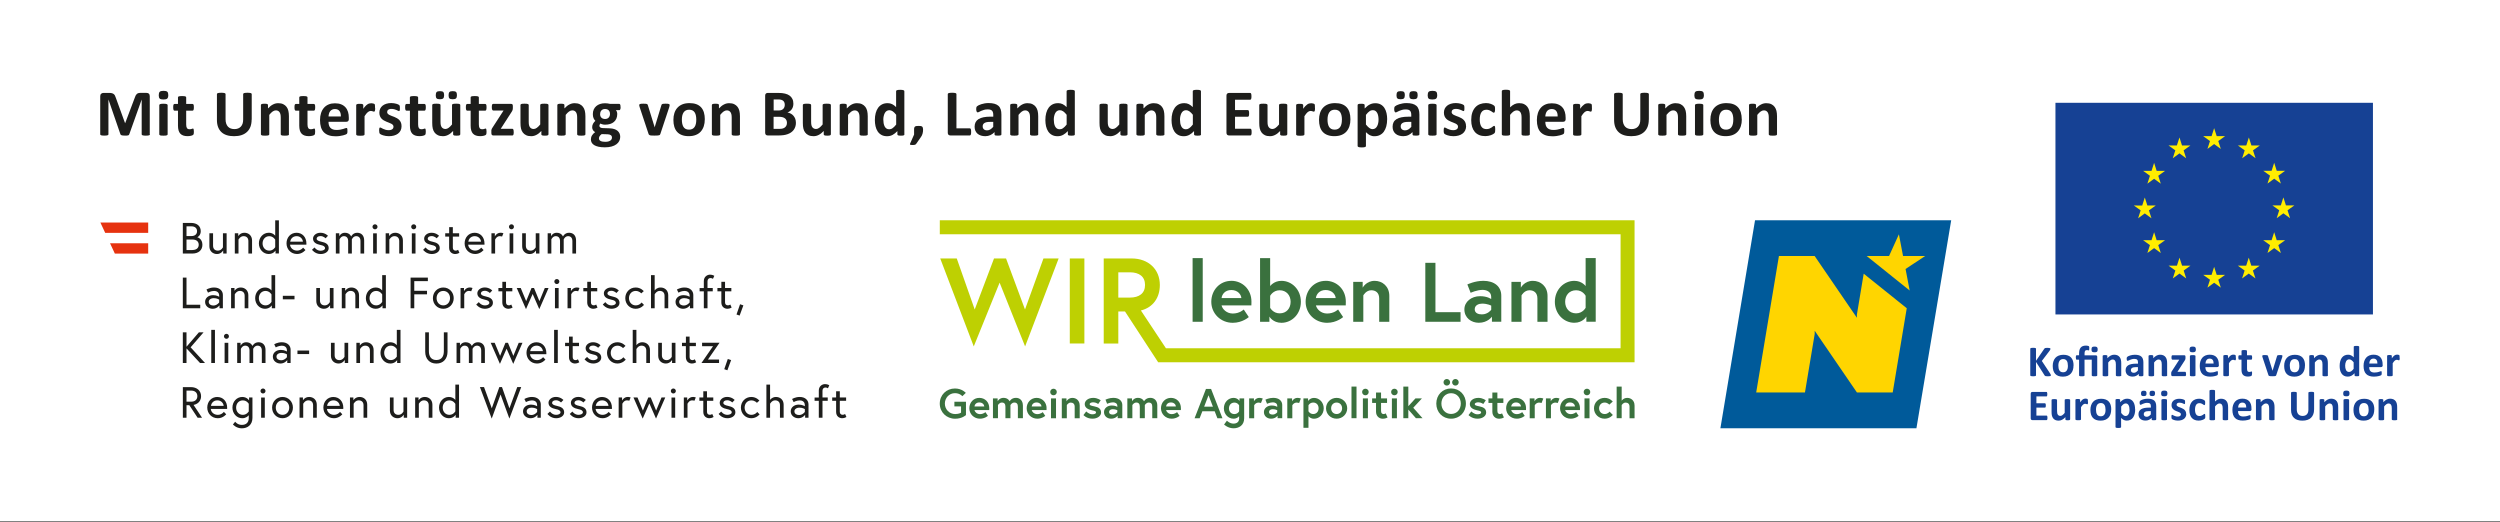 <?xml version="1.0" encoding="UTF-8"?>
<svg id="FOEG_LOGO_DE" xmlns="http://www.w3.org/2000/svg" version="1.1" viewBox="0 0 706 147.4">
  <rect x="0" y="0" width="706" height="147.4" fill="#333333" stroke="none"/>
  <!-- Generator: Adobe Illustrator 29.5.1, SVG Export Plug-In . SVG Version: 2.1.0 Build 141)  -->
  <defs>
    <style>
      .st0 {
        fill: #164194;
      }

      .st1 {
        fill: #e6320f;
      }

      .st2 {
        fill: #1d1d1b;
      }

      .st3 {
        fill: #005a9a;
      }

      .st4 {
        fill: #bed002;
      }

      .st5 {
        fill: #fff;
      }

      .st6 {
        fill: #ffed00;
      }

      .st7 {
        fill: #ffd500;
      }

      .st8 {
        fill: #3a713e;
      }

      .st9 {
      fill: #fff;
      }
    </style>
  </defs>
  <rect id="HG" class="st9" width="757.72" height="147.23"/>
  <g id="EU_Logo">
    <path class="st0" d="M579.17,105.98s-.01.09-.03.12c-.02.03-.07.06-.13.09-.06.02-.15.04-.26.05s-.25.02-.42.02c-.27,0-.46-.01-.58-.03s-.2-.05-.25-.09c-.05-.04-.09-.09-.12-.15l-2.41-3.78v3.78s-.01.08-.04.12c-.02.03-.07.06-.13.08-.06.02-.14.04-.25.05-.1.01-.23.02-.39.02s-.29,0-.39-.02c-.1-.01-.19-.03-.25-.05-.06-.02-.1-.05-.13-.08s-.04-.07-.04-.12v-7.5s.01-.08.04-.12c.03-.03.07-.06.13-.08.06-.02.15-.04.25-.05s.23-.02.39-.02.29,0,.39.02c.1.01.18.03.25.05.06.02.1.05.13.08.02.03.04.07.04.12v3.39l2.33-3.38c.03-.05.06-.1.11-.13.04-.03.09-.06.16-.08.07-.02.15-.03.25-.04.1,0,.23-.01.39-.01s.3,0,.41.02c.11.01.19.03.26.05.06.02.11.05.13.08s.04.07.04.11c0,.07-.02.14-.05.22-.04.07-.11.19-.21.35l-2.18,2.86,2.38,3.6c.09.17.14.28.16.33.02.06.03.1.03.13"/>
    <path class="st0" d="M585.56,103.21c0,.47-.06.89-.18,1.28s-.31.72-.56,1-.56.49-.94.65c-.38.15-.82.23-1.32.23s-.91-.07-1.27-.2c-.36-.13-.66-.33-.9-.59-.24-.26-.41-.58-.53-.95-.11-.38-.17-.81-.17-1.29s.06-.9.19-1.28c.13-.39.31-.72.56-1s.56-.49.94-.64.82-.23,1.32-.23.92.07,1.28.2.66.33.9.59c.24.26.41.58.53.95.11.38.17.81.17,1.3M583.97,103.27c0-.27-.02-.52-.07-.75-.04-.23-.11-.42-.22-.59-.1-.17-.24-.3-.41-.39-.17-.1-.38-.14-.64-.14-.23,0-.43.04-.6.13-.17.08-.31.21-.42.37s-.19.36-.25.58c-.05.23-.08.49-.08.78,0,.27.02.52.07.75s.12.42.22.59.24.3.41.39.39.14.64.14c.23,0,.44-.04.61-.12s.31-.21.42-.37.19-.35.25-.58c.05-.23.08-.49.08-.78"/>
    <path class="st0" d="M592.26,106.01s-.01.08-.04.11c-.02.03-.07.06-.12.08-.06.02-.14.04-.24.05s-.22.01-.37.01-.28,0-.38-.01c-.1,0-.18-.02-.24-.05-.06-.02-.1-.05-.12-.08s-.04-.07-.04-.11v-4.44h-2.04v4.44s-.01.08-.04.11c-.02.03-.07.06-.12.08-.06.02-.14.04-.24.05s-.23.01-.38.01-.27,0-.37-.01c-.1,0-.18-.02-.24-.05s-.1-.05-.12-.08-.03-.07-.03-.11v-4.44h-.69c-.08,0-.14-.05-.17-.14-.04-.1-.06-.26-.06-.48,0-.12,0-.22.02-.3.01-.08.02-.15.04-.19.02-.05.04-.08.07-.1s.07-.03.11-.03h.68v-.49c0-.37.04-.7.11-.98s.19-.51.35-.7c.16-.19.35-.33.59-.42.24-.09.52-.14.84-.14.09,0,.18,0,.27.01.09,0,.18.02.26.04.08.02.15.03.22.06.06.02.1.04.13.06.02.02.04.05.05.08s.03.07.04.11c.01.05.02.1.02.18v.27c0,.2-.01.33-.03.42-.02.08-.07.12-.13.12-.03,0-.05,0-.08-.01-.03,0-.07-.02-.11-.03s-.09-.02-.15-.03c-.06,0-.13-.01-.21-.01-.22,0-.38.07-.47.22-.1.15-.15.39-.15.73v.52h3.11c.16,0,.27.03.35.1s.12.17.12.32v5.27-.02ZM592.38,98.68c0,.15-.01.28-.04.38-.03.1-.07.19-.14.25s-.16.11-.27.14c-.11.03-.25.04-.42.04s-.31-.01-.42-.04-.21-.07-.27-.14c-.07-.06-.12-.15-.14-.25-.03-.1-.04-.23-.04-.38s.01-.27.04-.38c.03-.1.07-.19.14-.25.07-.07.16-.11.27-.14s.26-.04.42-.04.31.01.42.04.2.08.27.14c.07.07.11.15.14.25s.04.23.04.38"/>
    <path class="st0" d="M599.07,106.01s-.01.08-.04.11c-.02.03-.07.06-.12.08-.06.02-.14.04-.24.05s-.22.01-.37.01-.28,0-.38-.01c-.1,0-.18-.03-.24-.05-.06-.02-.1-.05-.12-.08s-.04-.07-.04-.11v-3.13c0-.27-.02-.48-.06-.63-.04-.15-.1-.28-.17-.39-.08-.11-.17-.19-.29-.25s-.25-.09-.41-.09c-.2,0-.4.07-.6.22-.2.14-.41.35-.63.63v3.65s-.01.08-.04.11c-.02.03-.07.06-.13.08-.06.02-.14.04-.24.05s-.22.01-.38.01-.28,0-.37-.01c-.1,0-.18-.03-.24-.05-.06-.02-.1-.05-.13-.08-.02-.03-.04-.07-.04-.11v-5.49s.01-.08.03-.11.06-.06.11-.08c.05-.02.12-.04.21-.05.08-.01.19-.02.32-.02s.24,0,.33.02c.09,0,.15.02.2.05.05.02.08.05.1.08.02.03.03.07.03.11v.63c.3-.33.61-.57.93-.74.31-.16.64-.25.98-.25.37,0,.69.06.95.18s.46.29.62.5.27.46.34.74.1.62.1,1.02v3.39h.03Z"/>
    <path class="st0" d="M605.26,106.03c0,.06-.02.1-.06.14s-.1.06-.19.07-.22.02-.39.02c-.18,0-.32,0-.4-.02-.08-.01-.14-.04-.18-.07-.03-.03-.05-.08-.05-.14v-.44c-.23.24-.48.43-.77.56-.29.14-.61.2-.96.2-.29,0-.56-.04-.8-.11-.24-.08-.46-.19-.63-.34-.18-.15-.32-.33-.41-.56-.1-.22-.15-.48-.15-.78,0-.32.06-.6.19-.83.13-.24.31-.43.56-.58s.56-.27.93-.34.8-.11,1.29-.11h.53v-.33c0-.17-.02-.32-.05-.45-.03-.13-.09-.24-.17-.32-.08-.09-.19-.15-.32-.19s-.3-.06-.5-.06c-.26,0-.49.03-.69.09s-.38.12-.54.19-.29.13-.39.19c-.1.06-.19.09-.26.09-.04,0-.08-.01-.12-.04-.03-.03-.06-.07-.09-.12s-.04-.12-.05-.2c-.01-.08-.02-.16-.02-.26,0-.13.01-.23.03-.3s.06-.14.12-.2.16-.12.3-.2c.14-.07.31-.14.51-.2.19-.06.4-.11.63-.15s.46-.06.71-.06c.43,0,.8.04,1.1.13.31.08.56.21.75.39.2.17.34.4.43.67.09.28.14.6.14.98v3.69h-.03ZM603.74,103.68h-.59c-.25,0-.46.02-.64.06s-.32.09-.43.17c-.11.07-.19.16-.24.27-.05.11-.08.23-.08.36,0,.23.07.41.22.54.15.13.35.2.61.2.22,0,.42-.06.6-.17s.37-.27.56-.49v-.94h0Z"/>
    <path class="st0" d="M612.03,106.01s-.01.08-.04.11c-.02.03-.07.06-.12.08-.06.02-.14.04-.24.05s-.22.01-.37.01-.28,0-.38-.01c-.1,0-.18-.03-.24-.05-.06-.02-.1-.05-.12-.08s-.04-.07-.04-.11v-3.13c0-.27-.02-.48-.06-.63-.04-.15-.1-.28-.17-.39s-.17-.19-.29-.25-.25-.09-.41-.09c-.2,0-.4.07-.6.22-.2.14-.41.35-.63.63v3.65s-.01.08-.04.11c-.02.03-.07.06-.13.08-.06.02-.14.04-.24.05s-.22.01-.38.01-.28,0-.37-.01c-.1,0-.18-.03-.24-.05-.06-.02-.1-.05-.13-.08-.02-.03-.04-.07-.04-.11v-5.49s.01-.08.03-.11.06-.06.11-.08c.05-.02.12-.04.21-.05.08-.01.19-.02.32-.02s.24,0,.33.02c.09,0,.15.02.2.05.05.02.08.05.1.08.02.03.03.07.03.11v.63c.3-.33.61-.57.93-.74.31-.16.64-.25.98-.25.37,0,.69.06.95.18s.46.29.62.5.27.46.34.74.1.62.1,1.02v3.39h.03Z"/>
    <path class="st0" d="M617.35,105.58c0,.12,0,.22-.02.31-.01.08-.03.15-.05.2-.02.05-.05.08-.08.1s-.07.03-.11.03h-3.59c-.11,0-.2-.04-.26-.11s-.09-.19-.09-.36v-.48c0-.06.02-.12.04-.17.02-.06.04-.11.07-.17s.07-.12.12-.19l2.05-3.17h-1.94c-.08,0-.14-.05-.19-.15s-.07-.26-.07-.47c0-.12,0-.22.02-.3,0-.08.03-.14.05-.19s.05-.08.08-.1.07-.03.12-.03h3.35c.06,0,.11,0,.15.02.04.01.08.03.1.07.03.03.05.08.06.14.02.06.02.13.02.22v.3c0,.08,0,.15-.01.22,0,.06-.02.12-.04.18-.02.06-.04.11-.07.17s-.07.12-.11.18l-2.04,3.17h2.17s.07,0,.1.03c.03.02.06.05.08.09.02.05.04.11.05.19s.02.18.02.3"/>
    <path class="st0" d="M620.12,98.66c0,.31-.06.53-.19.65s-.36.18-.71.18-.58-.06-.71-.17c-.12-.11-.18-.32-.18-.62s.06-.53.19-.65c.12-.12.36-.18.71-.18s.58.06.7.18.18.33.18.62M620,106.01s-.01.08-.04.11c-.03.03-.07.06-.13.08-.06.02-.14.04-.24.05s-.22.01-.38.01-.28,0-.37-.01c-.1,0-.18-.03-.24-.05-.06-.02-.1-.05-.13-.08-.02-.03-.04-.07-.04-.11v-5.47s.01-.08.04-.11c.02-.03.07-.06.13-.08.06-.02.14-.04.24-.05s.22-.02.37-.02.28,0,.38.02c.1.01.18.03.24.05.06.02.1.05.13.08.02.03.04.07.04.11v5.47Z"/>
    <path class="st0" d="M626.62,103.11c0,.19-.04.33-.13.42s-.2.14-.35.14h-3.34c0,.23.03.45.08.64s.14.35.26.49c.12.13.28.24.47.3.19.07.42.1.69.1s.51-.02.71-.06.38-.08.53-.13c.15-.05.27-.09.37-.13s.18-.06.24-.06c.04,0,.07,0,.09.02.02.01.04.04.06.08s.03.09.03.16v.49c0,.06-.01.12-.02.16,0,.05-.02.08-.04.11-.02.03-.04.06-.06.09-.03.03-.1.07-.22.12s-.27.1-.46.14c-.18.05-.4.09-.63.12-.24.03-.49.05-.76.05-.49,0-.92-.06-1.28-.19-.37-.12-.67-.31-.92-.56s-.43-.57-.55-.95-.18-.83-.18-1.34.06-.93.19-1.32.31-.72.55-1,.54-.48.88-.62c.35-.14.74-.22,1.17-.22.46,0,.85.07,1.18.2s.59.32.8.56c.21.24.36.52.46.85.1.33.15.69.15,1.07v.25l.03.02ZM625.12,102.66c.01-.44-.08-.78-.26-1.02-.19-.25-.47-.37-.86-.37-.2,0-.37.04-.51.11s-.27.17-.36.3-.17.27-.22.44c-.05.17-.08.35-.09.54h2.31-.01Z"/>
    <path class="st0" d="M631.43,101.03c0,.15,0,.27-.01.36,0,.09-.02.17-.04.22-.02.05-.04.09-.07.11-.03.02-.06.03-.1.03-.03,0-.07,0-.11-.02-.04-.01-.09-.03-.14-.05-.05-.02-.11-.03-.17-.05-.06-.01-.13-.02-.2-.02-.09,0-.17.02-.26.05-.09.03-.18.09-.27.16-.09.07-.19.17-.29.3-.1.12-.21.27-.32.46v3.42s-.01.08-.04.11c-.02.03-.07.06-.13.08-.06.02-.14.04-.24.05-.1,0-.22.01-.38.01s-.28,0-.38-.01-.18-.03-.24-.05c-.06-.02-.1-.05-.13-.08-.02-.03-.04-.07-.04-.11v-5.49s.01-.08.03-.11.06-.06.11-.08c.05-.02.12-.04.21-.05.08-.01.19-.02.32-.02s.24,0,.33.02c.09.01.15.03.2.05s.08.05.1.08c.02.03.03.07.03.11v.68c.14-.21.28-.37.41-.51.13-.13.25-.24.36-.32s.23-.13.34-.16c.11-.03.23-.05.34-.05h.17c.06,0,.12.02.19.03s.12.03.17.05c.05.02.08.04.11.06.02.02.04.04.05.07s.02.06.03.1c0,.04.02.11.02.19v.35"/>
    <path class="st0" d="M635.97,105.47c0,.18-.01.32-.03.42s-.05.16-.09.2c-.04.04-.09.07-.16.1-.07.03-.16.06-.25.08-.1.02-.2.04-.31.05s-.23.02-.34.02c-.31,0-.57-.04-.8-.12s-.41-.2-.56-.36-.26-.37-.33-.61c-.07-.25-.1-.54-.1-.87v-2.81h-.66c-.08,0-.14-.05-.18-.14-.04-.1-.06-.26-.06-.48,0-.12,0-.22.02-.3,0-.08.03-.15.05-.19.02-.05.05-.08.08-.1s.07-.03.11-.03h.65v-1.22s.01-.08.03-.11.06-.06.12-.08c.06-.02.14-.04.24-.05.1,0,.22-.01.37-.01s.28,0,.38.01.18.03.24.05c.06.02.1.05.12.08s.04.07.04.11v1.22h1.19s.08.01.11.03c.03.02.06.06.08.1.02.05.04.11.05.19s.02.18.02.3c0,.22-.02.39-.06.48-.04.1-.1.14-.18.14h-1.2v2.58c0,.3.05.52.14.67s.26.22.5.22c.08,0,.16,0,.22-.02.07-.01.12-.03.18-.05.05-.02.09-.03.13-.05.03-.01.07-.02.1-.02.02,0,.05,0,.07.02.02.01.04.04.05.09.01.04.02.1.03.17s.02.17.02.28"/>
    <path class="st0" d="M644.54,100.52v.07s0,.06-.01.09c0,.03-.02.08-.02.12-.01.04-.02.1-.04.15l-1.65,4.97c-.02.07-.05.13-.08.17s-.09.08-.17.1c-.08.02-.19.04-.33.05-.14,0-.32.01-.54.01s-.4,0-.53-.02c-.14,0-.24-.03-.32-.05-.08-.02-.13-.06-.17-.1s-.06-.1-.08-.16l-1.65-4.97c-.02-.08-.04-.16-.06-.22-.01-.07-.02-.11-.02-.14v-.08s.01-.08.03-.11.06-.06.12-.08c.06-.02.14-.03.24-.04.1,0,.23-.01.38-.01.17,0,.3,0,.41.02.1.01.18.02.24.04.06.02.1.04.13.08.02.03.04.08.06.13l1.25,4.03.04.15.04-.15,1.23-4.03s.03-.09.06-.13c.03-.03.07-.06.13-.08.06-.02.13-.03.23-.04s.22-.02.38-.02.28,0,.37.01c.1,0,.17.02.22.04.05.02.09.05.11.08.02.03.03.07.03.11"/>
    <path class="st0" d="M650.92,103.21c0,.47-.06.89-.18,1.28s-.31.72-.56,1-.56.49-.94.65c-.38.15-.82.23-1.32.23s-.91-.07-1.27-.2c-.36-.13-.66-.33-.9-.59-.24-.26-.41-.58-.53-.95-.11-.38-.17-.81-.17-1.29s.06-.9.19-1.28c.13-.39.31-.72.56-1s.56-.49.94-.64.82-.23,1.32-.23.92.07,1.28.2.66.33.9.59c.24.26.41.58.53.95.11.38.17.81.17,1.3M649.33,103.27c0-.27-.02-.52-.07-.75-.04-.23-.11-.42-.22-.59-.1-.17-.24-.3-.41-.39-.17-.1-.38-.14-.64-.14-.23,0-.43.04-.6.13s-.31.21-.42.37-.19.36-.25.58-.08.49-.08.78c0,.27.02.52.07.75s.12.42.22.59.24.3.41.39.39.14.64.14c.23,0,.44-.04.61-.12s.31-.21.42-.37.19-.35.25-.58c.05-.23.08-.49.08-.78"/>
    <path class="st0" d="M657.42,106.01s-.01.08-.04.11c-.02.03-.07.06-.12.08-.06.02-.14.04-.24.05s-.22.01-.37.01-.28,0-.38-.01c-.1,0-.18-.03-.24-.05-.06-.02-.1-.05-.12-.08s-.04-.07-.04-.11v-3.13c0-.27-.02-.48-.06-.63-.04-.15-.1-.28-.17-.39-.08-.11-.17-.19-.29-.25s-.25-.09-.41-.09c-.2,0-.4.07-.6.22-.2.14-.41.35-.63.63v3.65s-.01.08-.04.11c-.02.03-.07.06-.13.08-.06.02-.14.04-.24.05s-.22.01-.38.01-.28,0-.37-.01c-.1,0-.18-.03-.24-.05-.06-.02-.1-.05-.13-.08-.02-.03-.04-.07-.04-.11v-5.49s.01-.08.03-.11.06-.06.11-.08c.05-.02.12-.04.21-.05.08-.01.19-.02.32-.02s.24,0,.33.02c.09,0,.15.02.2.05.05.02.08.05.1.08.02.03.03.07.03.11v.63c.3-.33.61-.57.93-.74.31-.16.64-.25.98-.25.37,0,.69.06.95.18s.46.29.62.5.27.46.34.74.1.62.1,1.02v3.39h.03Z"/>
    <path class="st0" d="M666.23,106.01s-.01.08-.03.11-.05.06-.1.08c-.05.02-.12.03-.2.04-.08,0-.19.01-.31.01-.13,0-.24,0-.32-.01-.08,0-.15-.02-.2-.04-.05-.02-.09-.05-.11-.08-.02-.03-.03-.07-.03-.11v-.61c-.28.3-.58.54-.89.71s-.65.25-1.03.25c-.42,0-.77-.08-1.06-.24-.29-.16-.53-.38-.71-.66-.18-.27-.32-.6-.4-.96-.08-.37-.12-.75-.12-1.16,0-.49.05-.93.16-1.32.1-.39.26-.72.46-1,.2-.27.45-.49.75-.63.3-.15.64-.22,1.03-.22.31,0,.59.06.84.19s.5.31.74.55v-2.97s.01-.08.03-.11.06-.06.12-.08c.06-.02.14-.04.24-.05s.22-.02.38-.02.28,0,.38.02c.1.01.18.03.23.05.06.02.1.05.12.08s.04.07.04.11v8.07h0ZM664.69,102.34c-.22-.28-.43-.49-.64-.64s-.42-.22-.64-.22c-.2,0-.37.05-.52.15s-.26.23-.35.4c-.09.17-.15.36-.2.56-.04.21-.07.42-.07.64s.02.45.05.67c.04.22.1.41.18.58s.2.31.34.41c.14.1.32.15.53.15.11,0,.21-.01.31-.05.1-.03.2-.08.31-.15.1-.07.21-.16.32-.27.11-.11.23-.25.36-.42v-1.82h.02Z"/>
    <path class="st0" d="M672.88,103.11c0,.19-.04.33-.13.42s-.2.14-.35.14h-3.34c0,.23.03.45.08.64s.14.35.26.49c.12.13.28.24.47.3.19.07.42.1.69.1s.51-.02.71-.06.38-.08.53-.13c.15-.05.27-.09.37-.13s.18-.06.24-.06c.04,0,.07,0,.09.02.02.01.04.04.06.08s.03.09.03.16v.49c0,.06-.01.12-.02.16,0,.05-.02.08-.04.11-.02.03-.04.06-.06.09-.03.03-.1.07-.22.12s-.27.1-.46.14c-.18.05-.4.09-.63.12-.24.03-.49.05-.76.05-.49,0-.92-.06-1.28-.19-.37-.12-.67-.31-.92-.56s-.43-.57-.55-.95-.18-.83-.18-1.34.06-.93.19-1.32.31-.72.55-1,.54-.48.88-.62c.35-.14.74-.22,1.17-.22.46,0,.85.07,1.18.2s.59.32.8.56c.21.24.36.52.46.85.1.33.15.69.15,1.07v.25l.03.02ZM671.38,102.66c.01-.44-.08-.78-.26-1.02-.19-.25-.48-.37-.86-.37-.2,0-.37.04-.51.11s-.27.17-.36.3-.17.27-.22.44c-.05.17-.08.35-.09.54h2.31-.01Z"/>
    <path class="st0" d="M677.68,101.03c0,.15,0,.27-.01.36,0,.09-.02.17-.04.22-.02.05-.04.09-.07.11-.03.02-.06.03-.1.03-.03,0-.07,0-.11-.02-.04-.01-.09-.03-.14-.05-.05-.02-.11-.03-.17-.05-.06-.01-.13-.02-.2-.02-.09,0-.17.02-.26.05-.09.03-.18.09-.27.16-.09.07-.19.17-.29.3-.1.12-.21.27-.32.46v3.42s-.01.08-.04.11c-.02.03-.07.06-.13.08-.06.02-.14.04-.24.05-.1,0-.22.01-.38.01s-.28,0-.38-.01-.18-.03-.24-.05c-.06-.02-.1-.05-.13-.08-.02-.03-.04-.07-.04-.11v-5.49s.01-.08.03-.11.06-.06.11-.08c.05-.02.12-.04.21-.05.08-.01.19-.02.32-.02s.24,0,.33.02c.09.01.15.03.2.05s.08.05.1.08c.02.03.03.07.03.11v.68c.14-.21.28-.37.41-.51.13-.13.25-.24.36-.32s.23-.13.34-.16c.11-.03.23-.05.34-.05h.17c.06,0,.12.02.19.03s.12.03.17.05c.05.02.08.04.11.06.02.02.04.04.05.07s.02.06.03.1c0,.04.02.11.02.19v.35"/>
    <path class="st0" d="M578.2,118.01c0,.12,0,.22-.02.3-.01.08-.03.14-.05.19-.02.05-.05.09-.08.11-.03.02-.07.03-.1.03h-4c-.14,0-.25-.04-.34-.12s-.14-.21-.14-.39v-6.94c0-.18.05-.31.14-.39s.21-.12.34-.12h3.97s.07,0,.1.03c.03.02.05.06.07.11s.04.12.05.2c.01.08.02.18.02.31,0,.11,0,.21-.02.29-.01.08-.03.15-.05.19-.02.05-.05.08-.07.11-.03.02-.06.03-.1.03h-2.84v1.94h2.41s.07.01.1.03c.03.02.06.06.08.1.02.05.04.11.05.19s.02.18.02.29,0,.22-.02.29c-.01.08-.03.14-.05.19-.02.05-.05.08-.08.1s-.06.03-.1.03h-2.41v2.25h2.87s.07.01.1.03c.03.02.06.06.08.11s.04.11.05.19.02.18.02.3"/>
    <path class="st0" d="M584.59,118.43s-.01.08-.03.11-.06.06-.11.08c-.05.02-.12.04-.2.05-.08,0-.19.01-.32.01-.14,0-.24,0-.33-.01-.08-.01-.15-.03-.2-.05-.05-.02-.08-.05-.1-.08s-.03-.07-.03-.11v-.63c-.3.33-.61.57-.93.74-.31.16-.64.25-.97.25-.38,0-.69-.06-.95-.18s-.46-.29-.62-.5-.27-.46-.34-.74-.1-.63-.1-1.05v-3.36s.01-.08.03-.11.06-.06.12-.08c.06-.02.14-.04.24-.05s.22-.02.37-.02.28,0,.38.02c.1,0,.18.03.24.05.06.02.1.05.13.08s.04.07.04.11v3.1c0,.29.02.51.06.66s.09.28.17.39c.08.11.17.19.29.25s.25.09.41.09c.2,0,.39-.07.59-.22.2-.14.41-.35.64-.63v-3.65s.01-.08.03-.11.06-.06.12-.08c.06-.02.14-.04.24-.05s.22-.02.38-.02.28,0,.38.02c.1,0,.18.03.23.05.06.02.1.05.12.08s.04.07.04.11v5.49h-.02Z"/>
    <path class="st0" d="M589.66,113.45c0,.15,0,.27-.01.36,0,.09-.02.17-.04.22-.02.05-.04.09-.07.11-.03.02-.06.03-.1.03-.03,0-.07,0-.11-.02-.04-.01-.09-.03-.14-.05-.05-.02-.11-.03-.17-.05-.06-.01-.13-.02-.2-.02-.09,0-.17.02-.26.05-.09.03-.18.09-.27.16-.09.07-.19.17-.29.3-.1.12-.21.27-.32.46v3.42s-.01.08-.04.11c-.02.03-.07.06-.13.08-.06.02-.14.04-.24.05s-.22.01-.38.01-.28,0-.38-.01-.18-.03-.24-.05c-.06-.02-.1-.05-.13-.08-.02-.03-.04-.07-.04-.11v-5.49s.01-.08.03-.11.06-.06.11-.08c.05-.02.12-.04.21-.05.08-.01.19-.02.32-.02s.24,0,.33.02c.09.01.15.03.2.05s.08.05.1.08c.02.03.03.07.03.11v.68c.14-.21.28-.37.41-.51.13-.13.25-.24.36-.32s.23-.13.34-.16c.11-.03.23-.05.34-.05h.17c.06,0,.12.02.19.03s.12.03.17.05c.05.02.08.04.11.06.02.02.04.04.05.07s.02.06.03.1c0,.04.02.11.02.19v.35"/>
    <path class="st0" d="M596.2,115.63c0,.47-.06.89-.18,1.28s-.31.72-.56,1-.56.49-.94.65c-.38.15-.82.23-1.32.23s-.91-.07-1.27-.2c-.36-.14-.66-.33-.9-.59-.24-.26-.41-.58-.53-.95-.11-.38-.17-.81-.17-1.29s.06-.89.19-1.28.31-.72.56-1,.56-.49.94-.64.82-.23,1.32-.23.92.07,1.28.2.66.33.9.59c.24.26.41.58.53.95.11.38.17.81.17,1.3M594.6,115.69c0-.27-.02-.52-.07-.75-.04-.23-.11-.42-.22-.59-.1-.17-.24-.3-.41-.39-.17-.1-.38-.14-.64-.14-.23,0-.43.04-.6.13-.17.08-.31.21-.42.37s-.19.36-.25.59c-.05.23-.08.49-.08.78,0,.27.02.52.07.75s.12.42.22.59.24.3.41.39.39.14.64.14c.23,0,.44-.04.61-.12s.31-.21.42-.37.19-.35.25-.58c.05-.23.08-.49.08-.78"/>
    <path class="st0" d="M602.98,115.61c0,.49-.05.93-.16,1.32s-.26.73-.46,1-.45.49-.75.63c-.3.15-.64.22-1.03.22-.16,0-.31-.01-.44-.05-.13-.03-.26-.08-.39-.14-.12-.06-.25-.14-.37-.24-.12-.09-.25-.21-.38-.33v2.58s-.01.08-.04.11c-.02.03-.07.06-.13.08-.06.02-.14.04-.24.05s-.22.02-.38.02-.28,0-.38-.02c-.1-.01-.18-.03-.24-.05-.06-.02-.1-.05-.13-.08-.02-.03-.04-.07-.04-.11v-7.67s.01-.08.03-.11.06-.06.11-.08c.05-.02.12-.04.2-.05s.19-.02.32-.02.23,0,.31.02c.08,0,.15.02.2.05.05.02.09.05.11.08.02.03.03.07.03.11v.65c.16-.16.32-.31.47-.43.15-.13.31-.23.47-.31.16-.08.33-.15.5-.19s.35-.06.55-.06c.4,0,.74.08,1.03.24.28.16.51.38.69.65.18.27.31.59.39.96s.12.76.12,1.17M601.37,115.72c0-.23-.02-.46-.05-.67-.04-.22-.09-.41-.18-.57-.08-.17-.2-.3-.33-.4-.14-.1-.31-.15-.51-.15-.1,0-.2.02-.3.05-.1.03-.2.08-.31.15-.1.07-.21.16-.32.27-.11.11-.23.25-.35.41v1.81c.22.27.42.49.62.64s.4.22.62.22c.2,0,.37-.05.51-.15s.26-.24.35-.4c.09-.17.16-.35.2-.56.04-.21.07-.42.07-.63"/>
    <path class="st0" d="M608.9,118.45c0,.06-.02.1-.06.14-.04.03-.1.06-.19.07-.09.02-.22.02-.39.02-.18,0-.32,0-.4-.02-.08-.01-.14-.04-.18-.07-.03-.03-.05-.08-.05-.14v-.44c-.23.24-.48.43-.77.56-.29.14-.61.2-.96.2-.29,0-.56-.04-.8-.11-.24-.08-.46-.19-.63-.34-.18-.15-.32-.33-.41-.56-.1-.22-.15-.48-.15-.78,0-.32.06-.6.19-.83s.31-.43.56-.59c.25-.15.56-.27.93-.34s.8-.11,1.29-.11h.53v-.33c0-.17-.02-.32-.05-.45-.03-.13-.09-.24-.17-.32-.08-.09-.19-.15-.32-.19s-.3-.06-.49-.06c-.26,0-.49.03-.69.09s-.38.12-.54.19-.29.13-.39.19c-.1.06-.19.09-.26.09-.04,0-.08-.01-.12-.04-.03-.03-.06-.07-.09-.12-.02-.05-.04-.12-.05-.2-.01-.08-.02-.16-.02-.26,0-.13.01-.23.03-.3s.06-.14.12-.2.16-.13.3-.2.31-.14.5-.2.4-.11.63-.15.46-.06.7-.06c.43,0,.8.04,1.1.13s.56.21.75.39c.2.17.34.4.43.67.09.28.14.6.14.98v3.69h-.02ZM606.18,111.09c0,.29-.05.49-.16.6s-.32.17-.62.17-.52-.05-.62-.16c-.11-.11-.16-.3-.16-.58s.05-.5.17-.61c.11-.11.32-.17.61-.17s.52.05.62.16.16.3.16.58M607.38,116.1h-.59c-.25,0-.46.02-.64.06s-.32.09-.43.17c-.11.07-.19.16-.24.27-.05.11-.08.23-.08.36,0,.23.07.41.22.54.15.13.35.2.61.2.22,0,.42-.06.6-.17s.37-.27.56-.49v-.94h0ZM608.58,111.09c0,.29-.05.49-.16.6s-.32.17-.62.17-.51-.05-.61-.16c-.11-.11-.16-.3-.16-.58s.05-.5.16-.61.32-.17.62-.17.51.05.62.16.16.3.16.58"/>
    <path class="st0" d="M612.08,111.09c0,.31-.06.53-.19.65s-.36.18-.71.18-.58-.06-.7-.17c-.12-.12-.18-.32-.18-.62s.06-.53.19-.65c.12-.12.36-.18.71-.18s.58.06.7.18.18.33.18.62M611.96,118.43s-.01.08-.04.11c-.03.03-.07.06-.13.08-.06.02-.14.04-.24.05-.1,0-.22.01-.38.01s-.28,0-.37-.01c-.1-.01-.18-.03-.24-.05-.06-.02-.1-.05-.13-.08-.02-.03-.04-.07-.04-.11v-5.48s.01-.08.04-.11c.02-.03.07-.06.13-.08.06-.02.14-.04.24-.05s.22-.02.37-.02.28,0,.38.02c.1.01.18.03.24.05.06.02.1.05.13.08.02.03.04.07.04.11v5.48Z"/>
    <path class="st0" d="M617.41,116.88c0,.31-.06.59-.18.82-.12.24-.28.44-.49.6-.21.16-.47.28-.76.36-.29.08-.61.12-.95.12-.21,0-.4-.01-.59-.05-.19-.03-.35-.07-.5-.12s-.27-.1-.37-.15-.17-.1-.22-.14c-.04-.04-.08-.11-.1-.2-.02-.09-.04-.23-.04-.41,0-.12,0-.22.01-.29,0-.07.02-.13.04-.17.02-.04.04-.07.06-.09.02-.01.05-.02.09-.02s.11.02.2.08c.09.05.2.11.33.17s.28.12.46.17c.17.05.37.08.59.08.14,0,.26-.01.37-.04s.2-.07.28-.12.14-.12.18-.2c.04-.08.06-.18.06-.28,0-.12-.04-.23-.11-.32-.08-.09-.18-.16-.3-.23s-.27-.13-.42-.18c-.16-.06-.32-.12-.49-.19s-.33-.15-.49-.24-.3-.2-.42-.33-.22-.29-.3-.47-.11-.41-.11-.66.05-.5.15-.72c.1-.22.25-.41.44-.56.19-.16.43-.28.7-.36.28-.09.59-.13.93-.13.17,0,.34.01.5.04.16.02.31.06.44.09.13.04.24.08.33.12s.15.08.19.11.07.06.08.09c.02.03.03.07.04.11,0,.04.02.1.02.16v.51c0,.07-.02.12-.03.17-.01.04-.03.07-.06.08-.03.01-.05.02-.09.02s-.09-.02-.17-.06-.18-.09-.29-.14c-.12-.05-.25-.1-.41-.14-.15-.04-.33-.06-.53-.06-.14,0-.26.01-.36.04s-.19.07-.25.12c-.07.05-.11.12-.15.19-.03.07-.05.15-.05.23,0,.13.04.23.12.32s.18.16.31.23c.13.06.27.13.43.18.16.06.33.12.49.19.17.07.33.15.49.24s.31.2.43.33c.13.13.23.29.31.47s.12.4.12.65"/>
    <path class="st0" d="M622.77,117.56v.27c0,.07-.01.13-.03.18-.01.05-.02.09-.04.12-.01.03-.05.07-.1.12s-.13.1-.25.17-.25.13-.41.18c-.15.05-.32.1-.5.13s-.36.05-.55.05c-.42,0-.8-.07-1.12-.2s-.6-.32-.82-.58c-.22-.26-.39-.57-.5-.94s-.17-.79-.17-1.27c0-.55.07-1.02.21-1.43.14-.4.33-.73.58-.99.25-.26.54-.46.87-.58.34-.13.71-.19,1.11-.19.16,0,.33.02.48.04.16.03.31.07.44.12.14.05.26.11.37.17s.19.12.23.16c.05.05.08.08.1.11.02.03.03.07.04.12.01.05.02.11.02.18s.01.16.01.26c0,.24-.02.4-.06.5s-.09.15-.16.15-.14-.03-.22-.09c-.08-.06-.17-.12-.28-.19-.11-.07-.23-.13-.38-.19-.15-.06-.32-.09-.53-.09-.4,0-.71.15-.92.47s-.32.76-.32,1.36c0,.3.03.56.08.78s.13.41.24.57c.1.15.24.26.39.34.16.08.34.11.55.11s.4-.03.55-.1c.15-.06.29-.13.4-.21.11-.08.21-.15.29-.21.08-.06.14-.09.2-.09.04,0,.07,0,.09.03.02.02.04.06.06.11.01.06.03.13.03.21,0,.09.01.2.01.33"/>
    <path class="st0" d="M629.24,118.43s-.01.08-.04.11c-.02.03-.07.06-.12.08-.06.02-.14.04-.24.05-.1,0-.22.01-.37.01s-.28,0-.38-.01-.18-.03-.24-.05c-.06-.02-.1-.05-.12-.08s-.04-.07-.04-.11v-3.13c0-.27-.02-.48-.06-.63-.04-.15-.1-.28-.17-.39s-.17-.19-.29-.25-.25-.09-.41-.09c-.2,0-.4.07-.6.22-.2.14-.41.35-.63.63v3.65s-.01.08-.04.11c-.02.03-.07.06-.13.08-.06.02-.14.04-.24.05-.1,0-.22.01-.38.01s-.28,0-.37-.01c-.1-.01-.18-.03-.24-.05-.06-.02-.1-.05-.13-.08-.02-.03-.04-.07-.04-.11v-8.09s.01-.08.04-.11c.03-.03.07-.06.13-.08.06-.02.14-.04.24-.05s.22-.02.37-.02.28,0,.38.02c.1.01.18.03.24.05.06.02.1.05.13.08s.04.07.04.11v3.03c.27-.26.54-.46.82-.59s.57-.19.86-.19c.37,0,.69.06.95.18s.46.29.62.51c.16.21.27.46.34.75.07.28.1.63.1,1.04v3.36h.02Z"/>
    <path class="st0" d="M635.84,115.53c0,.19-.04.33-.13.42s-.2.14-.35.14h-3.34c0,.23.03.45.08.64s.14.35.26.49c.12.13.28.24.47.3.19.07.42.1.69.1s.51-.02.71-.06.38-.08.53-.13c.15-.05.27-.09.37-.13s.18-.06.24-.06c.04,0,.07,0,.09.02s.04.04.06.08.03.09.03.16v.48c0,.06-.01.12-.02.16s-.02.08-.04.11c-.02.03-.04.06-.06.09-.03.03-.1.07-.22.12s-.27.1-.46.14c-.18.05-.4.09-.63.12-.24.03-.49.05-.76.05-.49,0-.92-.06-1.28-.18-.37-.12-.67-.31-.92-.56s-.43-.57-.55-.95-.18-.83-.18-1.34.06-.93.19-1.32.31-.72.55-1,.54-.48.88-.62c.35-.14.74-.22,1.17-.22.46,0,.85.07,1.18.2.33.14.59.32.8.56.21.24.36.52.46.85.1.33.15.69.15,1.07v.25l.03.02ZM634.34,115.08c.01-.44-.08-.78-.26-1.02-.19-.25-.47-.37-.86-.37-.2,0-.37.04-.51.11s-.27.17-.36.3-.17.27-.22.44c-.05.17-.08.35-.09.54h2.31-.01Z"/>
    <path class="st0" d="M642.36,118.43s-.01.08-.04.11c-.02.03-.07.06-.12.08-.06.02-.14.04-.24.05-.1,0-.22.01-.37.01s-.28,0-.38-.01-.18-.03-.24-.05c-.06-.02-.1-.05-.12-.08s-.04-.07-.04-.11v-3.13c0-.27-.02-.48-.06-.63-.04-.15-.1-.28-.17-.39s-.17-.19-.29-.25-.25-.09-.41-.09c-.2,0-.4.07-.6.22-.2.14-.41.35-.63.63v3.65s-.01.08-.04.11c-.02.03-.07.06-.13.08-.06.02-.14.04-.24.05-.1,0-.22.01-.38.01s-.28,0-.37-.01c-.1-.01-.18-.03-.24-.05-.06-.02-.1-.05-.13-.08-.02-.03-.04-.07-.04-.11v-5.49s.01-.08.03-.11.06-.06.11-.08c.05-.02.12-.04.21-.05.08-.01.19-.02.32-.02s.24,0,.33.02c.09,0,.15.03.2.05.05.02.08.05.1.08.02.03.03.07.03.11v.63c.3-.33.61-.57.93-.74.31-.16.64-.25.98-.25.37,0,.69.06.95.18s.46.29.62.5.27.46.34.74.1.62.1,1.02v3.39h.03Z"/>
    <path class="st0" d="M653.49,115.68c0,.49-.07.92-.22,1.31-.14.38-.35.71-.63.98-.28.27-.62.47-1.03.61-.41.14-.88.21-1.41.21-.5,0-.95-.06-1.35-.19-.4-.12-.73-.31-1.01-.57-.28-.25-.48-.57-.63-.95s-.22-.82-.22-1.33v-4.84s.01-.08.04-.11c.02-.03.07-.06.13-.08.06-.02.15-.04.25-.05s.23-.02.39-.02.28,0,.39.02c.1.01.18.03.25.05.06.02.1.05.13.08s.04.07.04.11v4.7c0,.32.04.59.12.82s.19.42.34.58c.14.15.32.26.52.34.2.07.43.11.68.11s.48-.04.68-.12.37-.19.51-.34c.14-.15.25-.33.32-.55s.11-.47.11-.75v-4.79s.01-.08.04-.11c.02-.03.07-.06.13-.08.06-.02.15-.04.25-.05s.23-.02.39-.02.28,0,.39.02c.1.01.18.03.24.05.06.02.1.05.13.08.02.03.04.07.04.11v4.77h-.01Z"/>
    <path class="st0" d="M660.34,118.43s-.01.08-.04.11c-.02.03-.07.06-.12.08-.06.02-.14.04-.24.05-.1,0-.22.01-.37.01s-.28,0-.38-.01-.18-.03-.24-.05c-.06-.02-.1-.05-.12-.08s-.04-.07-.04-.11v-3.13c0-.27-.02-.48-.06-.63-.04-.15-.1-.28-.17-.39-.08-.11-.17-.19-.29-.25s-.25-.09-.41-.09c-.2,0-.4.07-.6.22-.2.14-.41.35-.63.63v3.65s-.01.08-.04.11c-.02.03-.07.06-.13.08-.06.02-.14.04-.24.05-.1,0-.22.01-.38.01s-.28,0-.37-.01c-.1-.01-.18-.03-.24-.05-.06-.02-.1-.05-.13-.08-.02-.03-.04-.07-.04-.11v-5.49s.01-.08.03-.11.06-.06.11-.08c.05-.02.12-.04.21-.05.08-.01.19-.02.32-.02s.24,0,.33.02c.09,0,.15.03.2.05.05.02.08.05.1.08.02.03.03.07.03.11v.63c.3-.33.61-.57.93-.74.31-.16.64-.25.98-.25.37,0,.69.06.95.18s.46.29.62.5.27.46.34.74.1.62.1,1.02v3.39h.03Z"/>
    <path class="st0" d="M663.5,111.09c0,.31-.06.53-.19.65s-.36.18-.71.18-.58-.06-.7-.17c-.12-.12-.18-.32-.18-.62s.06-.53.19-.65c.12-.12.36-.18.71-.18s.58.06.7.18.18.33.18.62M663.39,118.43s-.01.08-.04.11c-.03.03-.07.06-.13.08-.06.02-.14.04-.24.05-.1,0-.22.01-.38.01s-.28,0-.38-.01-.18-.03-.24-.05c-.06-.02-.1-.05-.13-.08-.02-.03-.04-.07-.04-.11v-5.48s.01-.08.04-.11c.02-.03.07-.06.13-.08.06-.02.14-.04.24-.05s.22-.02.38-.02.28,0,.38.02c.1.01.18.03.24.05.06.02.1.05.13.08.02.03.04.07.04.11v5.48Z"/>
    <path class="st0" d="M670.49,115.63c0,.47-.06.89-.18,1.28s-.31.72-.56,1-.56.49-.94.65c-.38.15-.82.23-1.32.23s-.91-.07-1.27-.2c-.36-.14-.66-.33-.9-.59-.24-.26-.41-.58-.53-.95-.11-.38-.17-.81-.17-1.29s.06-.89.19-1.28.31-.72.56-1,.56-.49.94-.64.82-.23,1.32-.23.92.07,1.28.2.66.33.9.59c.24.26.41.58.53.95.11.38.17.81.17,1.3M668.9,115.69c0-.27-.02-.52-.07-.75-.04-.23-.11-.42-.22-.59-.1-.17-.24-.3-.41-.39-.17-.1-.38-.14-.64-.14-.23,0-.43.04-.6.13s-.31.21-.42.37-.19.36-.25.59-.08.49-.08.78c0,.27.02.52.07.75s.12.42.22.59.24.3.41.39.39.14.64.14c.23,0,.44-.04.61-.12s.31-.21.42-.37.19-.35.25-.58c.05-.23.08-.49.08-.78"/>
    <path class="st0" d="M676.99,118.43s-.01.08-.04.11c-.02.03-.07.06-.12.08-.06.02-.14.04-.24.05-.1,0-.22.01-.37.01s-.28,0-.38-.01-.18-.03-.24-.05c-.06-.02-.1-.05-.12-.08s-.04-.07-.04-.11v-3.13c0-.27-.02-.48-.06-.63-.04-.15-.1-.28-.17-.39-.08-.11-.17-.19-.29-.25s-.25-.09-.41-.09c-.2,0-.4.07-.6.22-.2.14-.41.35-.63.63v3.65s-.01.08-.04.11c-.02.03-.07.06-.13.08-.06.02-.14.04-.24.05-.1,0-.22.01-.38.01s-.28,0-.37-.01c-.1-.01-.18-.03-.24-.05-.06-.02-.1-.05-.13-.08-.02-.03-.04-.07-.04-.11v-5.49s.01-.08.03-.11.06-.06.11-.08c.05-.02.12-.04.21-.05.08-.01.19-.02.32-.02s.24,0,.33.02c.09,0,.15.03.2.05.05.02.08.05.1.08.02.03.03.07.03.11v.63c.3-.33.61-.57.93-.74.31-.16.64-.25.98-.25.37,0,.69.06.95.18s.46.29.62.5.27.46.34.74.1.62.1,1.02v3.39h.03Z"/>
    <rect class="st5" x="578.67" y="27.3" width="93.24" height="63.34"/>
    <rect class="st0" x="580.46" y="29.03" width="89.66" height="59.77"/>
    <polygon class="st6" points="623.38 42.06 625.27 40.68 627.16 42.06 626.44 39.83 628.36 38.45 626 38.45 625.27 36.19 624.55 38.45 622.18 38.45 624.1 39.83 623.38 42.06"/>
    <polygon class="st6" points="613.59 44.69 615.48 43.31 617.37 44.69 616.65 42.46 618.57 41.08 616.2 41.08 615.48 38.81 614.75 41.08 612.39 41.08 614.31 42.46 613.59 44.69"/>
    <polygon class="st6" points="608.32 45.99 607.59 48.26 605.22 48.25 607.14 49.64 606.42 51.87 608.32 50.49 610.21 51.87 609.49 49.64 611.41 48.25 609.04 48.25 608.32 45.99"/>
    <polygon class="st6" points="605.69 60.27 607.58 61.65 606.86 59.41 608.78 58.03 606.41 58.03 605.69 55.77 604.96 58.04 602.6 58.03 604.52 59.41 603.8 61.65 605.69 60.27"/>
    <polygon class="st6" points="609.04 67.84 608.32 65.58 607.59 67.84 605.22 67.84 607.14 69.22 606.42 71.45 608.32 70.07 610.21 71.45 609.49 69.22 611.41 67.84 609.04 67.84"/>
    <polygon class="st6" points="616.22 75.02 615.49 72.76 614.77 75.02 612.4 75.02 614.32 76.4 613.6 78.63 615.49 77.25 617.39 78.63 616.67 76.4 618.59 75.02 616.22 75.02"/>
    <polygon class="st6" points="626 77.62 625.27 75.36 624.55 77.62 622.18 77.62 624.1 79 623.38 81.23 625.27 79.85 627.16 81.23 626.44 79 628.37 77.62 626 77.62"/>
    <polygon class="st6" points="635.77 75.02 635.05 72.76 634.32 75.02 631.96 75.02 633.88 76.4 633.16 78.63 635.05 77.25 636.94 78.63 636.22 76.4 638.14 75.02 635.77 75.02"/>
    <polygon class="st6" points="642.95 67.84 642.23 65.58 641.5 67.84 639.14 67.84 641.06 69.22 640.34 71.45 642.23 70.07 644.12 71.45 643.4 69.22 645.32 67.84 642.95 67.84"/>
    <polygon class="st6" points="647.92 58.01 645.55 58.01 644.83 55.74 644.1 58.01 641.73 58.01 643.65 59.39 642.94 61.62 644.83 60.24 646.72 61.62 646 59.39 647.92 58.01"/>
    <polygon class="st6" points="640.34 51.84 642.23 50.46 644.12 51.84 643.4 49.61 645.32 48.23 642.95 48.23 642.23 45.97 641.5 48.23 639.14 48.23 641.06 49.61 640.34 51.84"/>
    <polygon class="st6" points="635.08 38.82 634.35 41.08 631.99 41.08 633.9 42.46 633.19 44.69 635.08 43.31 636.97 44.69 636.25 42.46 638.17 41.08 635.8 41.08 635.08 38.82"/>
  </g>
  <g id="NOE">
    <polygon class="st3" points="495.62 62.21 485.84 120.94 541.2 120.94 551.02 62.21 495.62 62.21"/>
    <path class="st7" d="M538.45,87.03l-12.14-9.74-1.92,11.53v.92l-11.93-17.44h-10.09l-6.42,38.54h13.77l2.75-16.52v-.92l11.93,17.44h10.1l3.97-23.81h-.02ZM543.66,72.3h-6.24l-1.17-6.13-2.78,6.13h-6.32l12.14,9.74-1.16-6.08,5.54-3.66h-.01Z"/>
  </g>
  <g id="WIR_leben_Land">
    <path class="st8" d="M347.73,79.31c-3.26,0-5.66,2.62-5.66,5.92s2.64,5.93,6.07,5.93c2.73,0,4.52-1.62,4.52-1.62l-1.43-2.14s-1.12,1.14-3.09,1.14c-1.78,0-2.95-1.29-3.17-2.29h8.42c.02-.43.02-.86.02-1.07,0-3.47-2.59-5.88-5.69-5.88M344.97,84.18c.1-1,.93-2.28,2.76-2.28s2.78,1.31,2.83,2.28h-5.59Z"/>
    <path class="st8" d="M361.88,79.31c-2.14,0-3.19,1.48-3.19,1.48v-7.9h-2.85v17.98h2.64v-1.47s.97,1.76,3.4,1.76c2.92,0,5.49-2.45,5.49-5.93s-2.57-5.92-5.49-5.92M361.38,88.49c-1.88,0-2.69-1.57-2.69-1.57v-3.38s.81-1.57,2.69-1.57,3.09,1.41,3.09,3.26-1.17,3.26-3.09,3.26"/>
    <path class="st8" d="M374.37,79.31c-3.26,0-5.66,2.62-5.66,5.92s2.64,5.93,6.07,5.93c2.74,0,4.52-1.62,4.52-1.62l-1.43-2.14s-1.12,1.14-3.09,1.14c-1.78,0-2.95-1.29-3.16-2.29h8.42c.02-.43.02-.86.02-1.07,0-3.47-2.59-5.88-5.68-5.88M371.61,84.18c.1-1,.93-2.28,2.76-2.28s2.78,1.31,2.83,2.28h-5.59Z"/>
    <path class="st8" d="M388.2,79.31c-2.38,0-3.38,1.93-3.38,1.93v-1.64h-2.67v11.27h2.85v-7.45s.76-1.45,2.24-1.45c1.24,0,2.24.69,2.24,2.31v6.59h2.86v-7.3c0-2.71-1.95-4.26-4.14-4.26"/>
    <polygon class="st8" points="405.37 74.22 402.51 74.22 402.51 90.87 412.46 90.87 412.46 88.16 405.37 88.16 405.37 74.22"/>
    <path class="st8" d="M418.83,79.31c-2.35,0-4.45,1.02-4.45,1.02l.93,2.36s1.74-.83,3.38-.83c1,0,2.42.47,2.42,1.95v.64s-1.07-.81-3.14-.81c-2.45,0-4.43,1.57-4.43,3.73,0,2.4,1.95,3.78,4.07,3.78,2.54,0,3.71-1.72,3.71-1.72v1.43h2.64v-7.35c0-2.57-1.9-4.21-5.14-4.21M421.12,87.47s-.9,1.31-2.62,1.31c-.88,0-2.04-.26-2.04-1.45s1.21-1.59,2.09-1.59c1.55,0,2.57.57,2.57.57,0,0,0,1.16,0,1.16Z"/>
    <path class="st8" d="M432.87,79.31c-2.38,0-3.38,1.93-3.38,1.93v-1.64h-2.66v11.27h2.85v-7.45s.76-1.45,2.24-1.45c1.24,0,2.24.69,2.24,2.31v6.59h2.86v-7.3c0-2.71-1.95-4.26-4.14-4.26"/>
    <path class="st8" d="M447.78,72.89v7.9s-1.05-1.48-3.19-1.48c-2.93,0-5.5,2.45-5.5,5.92s2.57,5.92,5.5,5.92c2.43,0,3.4-1.76,3.4-1.76v1.47h2.64v-17.98h-2.85ZM447.78,86.92s-.81,1.57-2.69,1.57-3.09-1.4-3.09-3.26,1.17-3.26,3.09-3.26,2.69,1.57,2.69,1.57v3.38Z"/>
    <polygon class="st4" points="289.46 87.4 284.11 72.99 280.71 72.99 275.26 87.4 270.19 72.99 265.52 72.99 274.99 97.83 282.29 79.82 289.49 97.83 298.96 72.99 294.67 72.99 289.46 87.4"/>
    <rect class="st4" x="302.11" y="72.99" width="4.12" height="24.01"/>
    <path class="st4" d="M265.4,62.19v3.96h192.25v32.2h-128.39l-7.07-10.67c3.43-.86,5.35-3.6,5.35-7.21,0-4.39-3.19-7.48-7.96-7.48h-7.89v24.03h4.12v-9.06h1.89l9.37,14.35h134.53v-40.11h-196.2ZM315.81,84.04v-7.14h3.26c2.64,0,4.29,1.2,4.29,3.57s-1.65,3.57-4.29,3.57h-3.26Z"/>
    <path class="st8" d="M271.4,116.52v-1.75h-1.88v-1.32h3.27v3.76s-1.05,1.04-3.06,1.04c-2.42,0-4.34-1.83-4.34-4.27s1.87-4.27,4.29-4.27c2.03,0,3.06,1.24,3.06,1.24l-.97.94s-.68-.86-2.09-.86c-1.66,0-2.85,1.35-2.85,2.95s1.24,2.95,2.9,2.95c1.18,0,1.67-.4,1.67-.4"/>
    <path class="st8" d="M279.37,115.28c0,.1,0,.32-.01.53h-4.18c.11.5.68,1.14,1.57,1.14.98,0,1.53-.57,1.53-.57l.71,1.06s-.89.8-2.24.8c-1.7,0-3.01-1.3-3.01-2.94s1.19-2.94,2.81-2.94,2.82,1.19,2.82,2.92M277.96,114.78c-.02-.48-.47-1.13-1.4-1.13s-1.32.64-1.37,1.13h2.77Z"/>
    <path class="st8" d="M288.87,114.5v3.6h-1.42v-3.24c0-.77-.3-1.18-1-1.18-.74,0-1.1.72-1.1.72v3.7h-1.42v-3.24c0-.77-.3-1.18-1-1.18-.74,0-1.1.72-1.1.72v3.7h-1.42v-5.6h1.32v.81s.51-.96,1.65-.96c1.35,0,1.74.98,1.74.98,0,0,.47-.98,1.78-.98,1.13,0,1.96.79,1.96,2.14"/>
    <path class="st8" d="M295.54,115.28v.53h-4.18c.1.5.68,1.14,1.57,1.14.98,0,1.54-.57,1.54-.57l.71,1.06s-.89.8-2.24.8c-1.7,0-3.01-1.3-3.01-2.94s1.19-2.94,2.81-2.94c1.53,0,2.82,1.19,2.82,2.92M294.12,114.78c-.02-.48-.47-1.13-1.4-1.13s-1.32.64-1.37,1.13h2.77Z"/>
    <path class="st8" d="M297.51,109.77c.52,0,.93.41.93.93s-.41.93-.93.93-.93-.41-.93-.93.41-.93.93-.93M296.8,112.51h1.42v5.6h-1.42v-5.6Z"/>
    <path class="st8" d="M304.91,114.48v3.63h-1.42v-3.27c0-.81-.5-1.15-1.11-1.15-.73,0-1.11.72-1.11.72v3.7h-1.42v-5.6h1.32v.81s.5-.96,1.68-.96c1.09,0,2.05.77,2.05,2.11"/>
    <path class="st8" d="M306.77,116.2s.74.8,1.69.8c.58,0,1.06-.17,1.06-.51,0-.36-.26-.44-1.11-.61-1.11-.24-2.08-.71-2.08-1.77,0-.87.87-1.75,2.41-1.75,1.26,0,2.1.69,2.1.69l-.71,1.04s-.64-.48-1.39-.48c-.53,0-1.02.19-1.02.53s.38.42,1.32.62c1.11.23,1.9.6,1.9,1.76,0,.95-1.02,1.72-2.45,1.72-1.64,0-2.53-1.02-2.53-1.02l.79-1.03h.02Z"/>
    <path class="st8" d="M316.94,114.45v3.65h-1.31v-.71s-.58.85-1.84.85c-1.05,0-2.02-.68-2.02-1.88,0-1.07.98-1.85,2.2-1.85,1.03,0,1.56.4,1.56.4v-.32c0-.73-.71-.97-1.2-.97-.82,0-1.68.41-1.68.41l-.46-1.17s1.04-.51,2.21-.51c1.61,0,2.55.82,2.55,2.09M315.53,116.42v-.58s-.51-.28-1.28-.28c-.44,0-1.04.19-1.04.79s.58.72,1.01.72c.85,0,1.3-.65,1.3-.65"/>
    <path class="st8" d="M326.82,114.5v3.6h-1.42v-3.24c0-.77-.29-1.18-1-1.18s-1.1.72-1.1.72v3.7h-1.42v-3.24c0-.77-.29-1.18-1-1.18s-1.1.72-1.1.72v3.7h-1.42v-5.6h1.32v.81s.51-.96,1.65-.96c1.35,0,1.74.98,1.74.98,0,0,.47-.98,1.79-.98,1.13,0,1.96.79,1.96,2.14"/>
    <path class="st8" d="M333.49,115.28c0,.1,0,.32-.01.53h-4.18c.11.5.69,1.14,1.57,1.14.98,0,1.53-.57,1.53-.57l.71,1.06s-.89.8-2.24.8c-1.7,0-3.01-1.3-3.01-2.94s1.19-2.94,2.81-2.94,2.82,1.19,2.82,2.92M332.07,114.78c-.02-.48-.47-1.13-1.4-1.13s-1.32.64-1.37,1.13h2.77Z"/>
    <path class="st8" d="M340.57,109.84h1.44l3.21,8.27h-1.43l-.76-1.96h-3.49l-.76,1.96h-1.43l3.21-8.27h.01ZM340.05,114.85h2.48l-1.24-3.23-1.24,3.23h0Z"/>
    <path class="st8" d="M348.35,118.24c-1.45,0-2.73-1.22-2.73-2.94s1.28-2.94,2.73-2.94c1.17,0,1.69.87,1.69.87v-.73h1.31v5.64c0,1.95-1.44,2.81-3.01,2.81s-2.66-1.06-2.66-1.06l.8-1.09s.78.83,1.85.83,1.6-.6,1.6-1.44v-.67c-.19.24-.7.72-1.58.72M349.93,114.47s-.4-.78-1.33-.78-1.54.69-1.54,1.62.58,1.62,1.54,1.62,1.33-.78,1.33-.78v-1.68Z"/>
    <path class="st8" d="M356.6,112.54l-.5,1.28s-.26-.13-.67-.13c-.86,0-1.25.76-1.25.76v3.66h-1.42v-5.6h1.35v.81s.49-.96,1.52-.96c.51,0,.97.18.97.18"/>
    <path class="st8" d="M362.1,114.45v3.65h-1.31v-.71s-.58.85-1.84.85c-1.05,0-2.02-.68-2.02-1.88,0-1.07.98-1.85,2.2-1.85,1.03,0,1.56.4,1.56.4v-.32c0-.73-.71-.97-1.2-.97-.82,0-1.68.41-1.68.41l-.46-1.17s1.04-.51,2.21-.51c1.61,0,2.55.82,2.55,2.09M360.69,116.42v-.58s-.51-.28-1.27-.28c-.44,0-1.04.19-1.04.79s.58.72,1.01.72c.85,0,1.3-.65,1.3-.65"/>
    <path class="st8" d="M367.36,112.54l-.49,1.28s-.26-.13-.67-.13c-.86,0-1.25.76-1.25.76v3.66h-1.42v-5.6h1.35v.81s.48-.96,1.52-.96c.51,0,.97.18.97.18"/>
    <path class="st8" d="M369.4,112.51v.73s.53-.87,1.69-.87c1.45,0,2.73,1.22,2.73,2.94s-1.28,2.94-2.73,2.94c-.89,0-1.4-.48-1.58-.72v3.29h-1.42v-8.31s1.31,0,1.31,0ZM369.51,116.14s.4.78,1.33.78,1.53-.69,1.53-1.62-.58-1.62-1.53-1.62-1.33.78-1.33.78v1.68Z"/>
    <path class="st8" d="M380.45,115.3c0,1.64-1.32,2.94-2.99,2.94s-2.99-1.3-2.99-2.94,1.32-2.94,2.99-2.94,2.99,1.29,2.99,2.94M379.01,115.3c0-.88-.59-1.62-1.55-1.62s-1.55.74-1.55,1.62.59,1.62,1.55,1.62,1.55-.74,1.55-1.62"/>
    <rect class="st8" x="381.66" y="109.17" width="1.42" height="8.93"/>
    <path class="st8" d="M385.59,109.77c.52,0,.93.41.93.93s-.41.93-.93.93-.93-.41-.93-.93.41-.93.93-.93M384.88,112.51h1.42v5.6h-1.42v-5.6Z"/>
    <path class="st8" d="M387.49,112.51h1.1v-1.66h1.42v1.66h1.69v1.28h-1.69v2.25c0,.69.35.89.73.89.32,0,.59-.2.59-.2l.52,1.16s-.53.36-1.34.36c-1.09,0-1.92-.79-1.92-1.98v-2.48h-1.1v-1.28Z"/>
    <path class="st8" d="M393.78,109.77c.52,0,.93.41.93.93s-.42.93-.93.93-.93-.41-.93-.93.41-.93.93-.93M393.07,112.51h1.42v5.6h-1.42v-5.6Z"/>
    <polygon class="st8" points="397.71 114.71 399.72 112.51 401.55 112.51 399.1 115.15 401.72 118.1 399.85 118.1 397.71 115.66 397.71 118.1 396.3 118.1 396.3 109.18 397.71 109.18 397.71 114.71"/>
    <path class="st8" d="M413.97,113.97c0,2.45-1.77,4.27-4.18,4.27s-4.18-1.83-4.18-4.27,1.77-4.27,4.18-4.27,4.18,1.83,4.18,4.27M412.53,113.97c0-1.59-1.07-2.93-2.74-2.93s-2.74,1.33-2.74,2.93,1.07,2.93,2.74,2.93,2.74-1.33,2.74-2.93M408.58,107.03c.52,0,.93.41.93.93s-.41.93-.93.93-.93-.41-.93-.93.41-.93.93-.93M411.01,107.03c.52,0,.93.41.93.93s-.41.93-.93.93-.93-.41-.93-.93.41-.93.93-.93"/>
    <path class="st8" d="M415.52,116.2s.74.8,1.69.8c.58,0,1.06-.17,1.06-.51,0-.36-.26-.44-1.11-.61-1.11-.24-2.08-.71-2.08-1.77,0-.87.88-1.75,2.41-1.75,1.26,0,2.1.69,2.1.69l-.71,1.04s-.64-.48-1.39-.48c-.53,0-1.02.19-1.02.53s.38.42,1.32.62c1.11.23,1.9.6,1.9,1.76,0,.95-1.02,1.72-2.45,1.72-1.64,0-2.53-1.02-2.53-1.02l.79-1.03h.02Z"/>
    <path class="st8" d="M420.34,112.51h1.1v-1.66h1.42v1.66h1.69v1.28h-1.69v2.25c0,.69.35.89.73.89.32,0,.59-.2.59-.2l.52,1.16s-.53.36-1.35.36c-1.09,0-1.91-.79-1.91-1.98v-2.48h-1.1v-1.28Z"/>
    <path class="st8" d="M430.95,115.28c0,.1,0,.32-.01.53h-4.18c.11.5.68,1.14,1.57,1.14.98,0,1.54-.57,1.54-.57l.71,1.06s-.89.8-2.24.8c-1.7,0-3.01-1.3-3.01-2.94s1.19-2.94,2.81-2.94,2.82,1.19,2.82,2.92M429.53,114.78c-.02-.48-.47-1.13-1.4-1.13s-1.32.64-1.37,1.13h2.77Z"/>
    <path class="st8" d="M435.83,112.54l-.5,1.28s-.26-.13-.67-.13c-.86,0-1.25.76-1.25.76v3.66h-1.42v-5.6h1.35v.81s.48-.96,1.52-.96c.51,0,.97.18.97.18"/>
    <path class="st8" d="M440.4,112.54l-.49,1.28s-.26-.13-.67-.13c-.86,0-1.25.76-1.25.76v3.66h-1.42v-5.6h1.35v.81s.48-.96,1.52-.96c.51,0,.97.18.97.18"/>
    <path class="st8" d="M446.19,115.28c0,.1,0,.32-.01.53h-4.18c.11.5.69,1.14,1.57,1.14.98,0,1.53-.57,1.53-.57l.71,1.06s-.89.8-2.24.8c-1.7,0-3.01-1.3-3.01-2.94s1.19-2.94,2.81-2.94c1.53,0,2.82,1.19,2.82,2.92M444.78,114.78c-.02-.48-.47-1.13-1.41-1.13s-1.32.64-1.37,1.13h2.78Z"/>
    <path class="st8" d="M448.16,109.77c.52,0,.93.41.93.93s-.41.93-.93.93-.93-.41-.93-.93.41-.93.93-.93M447.46,112.51h1.42v5.6h-1.42v-5.6Z"/>
    <path class="st8" d="M454.53,116.24l.93.94s-.8,1.06-2.31,1.06c-1.68,0-3.01-1.3-3.01-2.94s1.33-2.94,3.01-2.94c1.5,0,2.29,1.04,2.29,1.04l-.98.87s-.46-.59-1.31-.59c-.96,0-1.57.74-1.57,1.62s.61,1.62,1.57,1.62,1.38-.68,1.38-.68"/>
    <path class="st8" d="M461.6,114.48v3.63h-1.42v-3.27c0-.81-.5-1.15-1.11-1.15-.73,0-1.11.73-1.11.73v3.68h-1.42v-8.93h1.42v4s.5-.81,1.58-.81,2.05.77,2.05,2.11"/>
    <rect class="st8" x="336.79" y="72.89" width="2.86" height="17.98"/>
  </g>
  <g id="Bundesministerium">
    <path class="st2" d="M235.01,113.19h1.11v3.13c0,1.26.9,1.79,1.72,1.79.33,0,.69-.07,1.19-.35l-.38-.85s-.33.23-.66.23c-.56,0-.83-.32-.83-.88v-3.08h1.78v-.94h-1.78v-1.74h-1.04v1.74h-1.11v.94h0ZM230.04,113.19h1.19v4.77h1.04v-4.77h1.48v-.94h-1.48v-1.9c0-.56.31-.92.87-.92.32,0,.67.22.67.22l.38-.85c-.49-.27-.86-.33-1.2-.33-.82,0-1.76.61-1.76,1.82v1.97h-1.19v.94h0ZM225.65,117.2c-.64,0-1.31-.3-1.31-1.04,0-.59.56-1.04,1.45-1.04s1.5.41,1.5.41v.8s-.62.87-1.63.87M225.83,112.1c-1.25,0-2.14.58-2.14.58l.43.87s.84-.48,1.71-.48c.46,0,1.45.16,1.45,1.35v.31s-.67-.47-1.72-.47c-1.29,0-2.26.79-2.26,1.9,0,1.24,1.1,1.95,2.13,1.95,1.3,0,1.94-.98,1.94-.98v.83h.95v-3.76c0-1.06-.8-2.1-2.49-2.1M219.15,112.1c-.99,0-1.51.59-1.68.84v-4.33h-1.04v9.35h1.04v-3.93s.49-.97,1.42-.97c.77,0,1.37.42,1.37,1.4v3.5h1.04v-3.67c0-1.41-1.01-2.19-2.15-2.19M213.85,116.33s-.56.82-1.67.82-1.9-.91-1.9-2.04.75-2.04,1.9-2.04c1.01,0,1.57.69,1.57.69l.7-.63s-.82-1.03-2.28-1.03c-1.68,0-2.94,1.33-2.94,3s1.26,3.01,2.94,3.01c1.51,0,2.34-1.1,2.34-1.1l-.67-.68h0ZM202.96,116.91s.84,1.2,2.45,1.2c1.1,0,2.26-.57,2.26-1.67,0-1.16-.93-1.57-2.02-1.81-.94-.2-1.38-.43-1.38-.87,0-.37.36-.73,1.09-.73.87,0,1.43.63,1.43.63l.68-.71s-.77-.86-2.12-.86c-1.27,0-2.1.82-2.1,1.64,0,1.08.87,1.56,2.09,1.81.88.17,1.3.42,1.3.91,0,.46-.65.7-1.24.7-1.13,0-1.73-.93-1.73-.93l-.72.67v.02ZM197.5,113.19h1.11v3.13c0,1.26.9,1.79,1.72,1.79.33,0,.69-.07,1.19-.35l-.38-.85s-.33.23-.66.23c-.56,0-.83-.32-.83-.88v-3.08h1.78v-.94h-1.78v-1.74h-1.04v1.74h-1.11v.94h0ZM195.67,112.1c-1.09,0-1.6,1.03-1.6,1.03v-.88h-.96v5.71h1.04v-3.93s.41-.97,1.31-.97c.43,0,.65.12.65.12l.38-.94s-.36-.15-.83-.15M189.44,110.42c0,.38.32.7.71.7s.71-.32.71-.7-.32-.71-.71-.71-.71.32-.71.71M189.63,117.97h1.04v-5.71h-1.04v5.71ZM178.89,112.25l2.61,5.96,1.88-4.29,1.88,4.29,2.61-5.96h-1.06l-1.52,3.7-1.52-3.7h-.7l-1.51,3.7-1.53-3.7h-1.14ZM177.26,112.1c-1.09,0-1.59,1.03-1.59,1.03v-.88h-.96v5.71h1.04v-3.93s.41-.97,1.31-.97c.43,0,.65.12.65.12l.38-.94s-.36-.15-.83-.15M168.24,114.61c.07-.59.58-1.55,1.82-1.55,1.15,0,1.73.9,1.77,1.55h-3.59ZM170.05,112.1c-1.72,0-2.86,1.33-2.86,3s1.25,3.01,2.98,3.01c1.51,0,2.38-1.12,2.38-1.12l-.66-.68s-.59.84-1.72.84-1.9-.8-1.97-1.67h4.61c0-.14,0-.22,0-.33,0-1.84-1.19-3.04-2.78-3.04M160.92,116.91s.84,1.2,2.45,1.2c1.1,0,2.26-.57,2.26-1.67,0-1.16-.93-1.57-2.02-1.81-.94-.2-1.38-.43-1.38-.87,0-.37.36-.73,1.09-.73.87,0,1.43.63,1.43.63l.68-.71s-.77-.86-2.11-.86c-1.27,0-2.1.82-2.1,1.64,0,1.08.87,1.56,2.09,1.81.88.17,1.3.42,1.3.91,0,.46-.66.7-1.24.7-1.12,0-1.73-.93-1.73-.93l-.72.67v.02ZM154.61,116.91s.84,1.2,2.45,1.2c1.1,0,2.26-.57,2.26-1.67,0-1.16-.93-1.57-2.02-1.81-.94-.2-1.39-.43-1.39-.87,0-.37.36-.73,1.09-.73.87,0,1.43.63,1.43.63l.68-.71s-.77-.86-2.11-.86c-1.27,0-2.1.82-2.1,1.64,0,1.08.87,1.56,2.09,1.81.88.17,1.3.42,1.3.91,0,.46-.65.7-1.24.7-1.12,0-1.73-.93-1.73-.93l-.72.67v.02ZM150.05,117.2c-.64,0-1.31-.3-1.31-1.04,0-.59.56-1.04,1.45-1.04s1.5.41,1.5.41v.8s-.62.87-1.63.87M150.23,112.1c-1.25,0-2.14.58-2.14.58l.43.87s.84-.48,1.71-.48c.46,0,1.45.16,1.45,1.35v.31s-.67-.47-1.72-.47c-1.29,0-2.26.79-2.26,1.9,0,1.24,1.1,1.95,2.13,1.95,1.3,0,1.94-.98,1.94-.98v.83h.95v-3.76c0-1.06-.8-2.1-2.49-2.1M147.17,109.31h-1.1l-2.21,6-2.1-6h-.75l-2.13,6-2.19-6h-1.16l3.33,8.9,2.5-6.81,2.49,6.81,3.34-8.9h-.02ZM128.59,116.16s-.54.99-1.68.99-1.89-.91-1.89-2.04.75-2.04,1.89-2.04,1.68.99,1.68.99v2.1ZM126.75,112.1c-1.55,0-2.77,1.32-2.77,3s1.22,3.01,2.77,3.01c1.37,0,1.93-.98,1.93-.98v.83h.95v-9.35h-1.04v4.34s-.58-.85-1.84-.85M119.96,112.1c-1.24,0-1.76.95-1.76.95v-.8h-.96v5.71h1.04v-3.93s.49-.97,1.42-.97c.77,0,1.37.42,1.37,1.4v3.5h1.04v-3.67c0-1.41-1.01-2.19-2.15-2.19M112.26,118.11c1.24,0,1.76-1.03,1.76-1.03v.88h.96v-5.71h-1.04v3.96s-.46.94-1.42.94c-.77,0-1.37-.42-1.37-1.4v-3.5h-1.04v3.67c0,1.41,1.01,2.19,2.15,2.19M101.55,112.1c-1.24,0-1.76.95-1.76.95v-.8h-.96v5.71h1.04v-3.93s.49-.97,1.42-.97c.77,0,1.37.42,1.37,1.4v3.5h1.04v-3.67c0-1.41-1.01-2.19-2.15-2.19M92.36,114.61c.07-.59.58-1.55,1.82-1.55,1.15,0,1.73.9,1.77,1.55h-3.59ZM94.18,112.1c-1.72,0-2.86,1.33-2.86,3s1.25,3.01,2.98,3.01c1.51,0,2.37-1.12,2.37-1.12l-.65-.68s-.59.84-1.72.84-1.9-.8-1.97-1.67h4.61c.01-.14.01-.22.01-.33,0-1.84-1.19-3.04-2.78-3.04M87.31,112.1c-1.24,0-1.76.95-1.76.95v-.8h-.96v5.71h1.04v-3.93s.49-.97,1.42-.97c.77,0,1.37.42,1.37,1.4v3.5h1.04v-3.67c0-1.41-1.01-2.19-2.15-2.19M79.78,117.15c-1.15,0-1.9-.91-1.9-2.04s.76-2.04,1.9-2.04,1.9.91,1.9,2.04-.75,2.04-1.9,2.04M79.78,112.1c-1.68,0-2.94,1.32-2.94,3s1.26,3.01,2.94,3.01,2.94-1.32,2.94-3.01-1.26-3-2.94-3M73.56,110.42c0,.38.32.7.71.7s.71-.32.71-.7-.32-.71-.71-.71-.71.32-.71.71M73.74,117.97h1.04v-5.71h-1.04v5.71ZM70.25,116.18s-.54.97-1.68.97-1.89-.91-1.89-2.04.73-2.04,1.89-2.04,1.68.97,1.68.97v2.15h0ZM70.25,118.04c0,1.29-.75,1.95-1.97,1.95s-1.87-.9-1.87-.9l-.63.78s.93,1.09,2.5,1.09c1.66,0,3.01-.99,3.01-2.97v-5.74h-.95v.83s-.56-.98-1.93-.98c-1.54,0-2.77,1.32-2.77,3s1.22,3.01,2.77,3.01c1.05,0,1.65-.61,1.84-.86v.79ZM59.57,114.61c.07-.59.58-1.55,1.82-1.55,1.15,0,1.73.9,1.77,1.55h-3.59ZM61.39,112.1c-1.72,0-2.86,1.33-2.86,3s1.25,3.01,2.98,3.01c1.51,0,2.37-1.12,2.37-1.12l-.66-.68s-.59.84-1.72.84-1.91-.8-1.97-1.67h4.61c.01-.14.01-.22.01-.33,0-1.84-1.19-3.04-2.78-3.04M51.63,117.97h1.04v-3.54h.8l2.34,3.54h1.25l-2.4-3.62c.25-.04,2.12-.42,2.12-2.47,0-1.55-1.17-2.56-2.89-2.56h-2.25v8.66h0ZM53.94,113.44h-1.27v-3.14h1.27c1.16,0,1.79.62,1.79,1.57s-.63,1.57-1.79,1.57"/>
    <path class="st2" d="M204.53,104.26l.88.31,1.06-2.88-.94-.32-1,2.89ZM198.27,96.8v.96h3.1l-3.28,4.75h4.97v-.97h-3.14l3.28-4.75h-4.93ZM192.58,97.74h1.11v3.13c0,1.26.9,1.79,1.72,1.79.33,0,.69-.07,1.19-.35l-.38-.85s-.33.24-.65.24c-.56,0-.83-.32-.83-.88v-3.08h1.78v-.94h-1.78v-1.74h-1.04v1.74h-1.11v.94h-.01ZM188.03,102.66c1.24,0,1.76-1.03,1.76-1.03v.88h.96v-5.71h-1.04v3.96s-.46.94-1.42.94c-.77,0-1.37-.42-1.37-1.4v-3.5h-1.04v3.67c0,1.41,1.01,2.19,2.15,2.19M181.4,96.65c-.99,0-1.51.59-1.68.84v-4.33h-1.04v9.35h1.04v-3.93s.49-.97,1.42-.97c.77,0,1.37.42,1.37,1.4v3.5h1.04v-3.67c0-1.41-1.01-2.19-2.15-2.19M176.04,100.88s-.56.82-1.67.82-1.9-.92-1.9-2.04.75-2.04,1.9-2.04c1.01,0,1.57.69,1.57.69l.7-.63s-.82-1.03-2.28-1.03c-1.68,0-2.94,1.33-2.94,3s1.26,3.01,2.94,3.01c1.51,0,2.34-1.1,2.34-1.1l-.67-.68h0ZM165.08,101.46s.84,1.2,2.45,1.2c1.1,0,2.26-.57,2.26-1.67,0-1.16-.93-1.57-2.02-1.81-.94-.2-1.38-.43-1.38-.86,0-.37.36-.73,1.09-.73.87,0,1.43.63,1.43.63l.68-.71s-.77-.86-2.11-.86c-1.27,0-2.1.82-2.1,1.64,0,1.08.86,1.56,2.09,1.81.88.17,1.3.42,1.3.92,0,.46-.65.7-1.24.7-1.12,0-1.73-.93-1.73-.93l-.72.67h0ZM159.57,97.74h1.11v3.13c0,1.26.9,1.79,1.72,1.79.33,0,.69-.07,1.19-.35l-.38-.85s-.33.24-.65.24c-.56,0-.83-.32-.83-.88v-3.08h1.78v-.94h-1.78v-1.74h-1.04v1.74h-1.11v.94h-.01ZM156.48,102.51h1.04v-9.35h-1.04v9.35ZM149.72,99.16c.07-.59.58-1.55,1.82-1.55,1.15,0,1.73.9,1.77,1.55h-3.59ZM151.54,96.65c-1.72,0-2.86,1.33-2.86,3s1.25,3.01,2.98,3.01c1.51,0,2.37-1.12,2.37-1.12l-.66-.68s-.59.84-1.72.84-1.9-.8-1.97-1.67h4.61c0-.14,0-.22,0-.33,0-1.84-1.19-3.04-2.78-3.04M138.57,96.8l2.61,5.96,1.88-4.29,1.88,4.29,2.61-5.96h-1.06l-1.52,3.7-1.52-3.7h-.71l-1.51,3.7-1.53-3.7h-1.13ZM134.96,96.65c-1.25,0-1.71,1.06-1.71,1.06,0,0-.36-1.06-1.78-1.06-1.16,0-1.58.99-1.58.99v-.84h-.96v5.71h1.04v-3.98s.38-.92,1.22-.92c.74,0,1.22.46,1.22,1.39v3.51h1.04v-3.98s.37-.92,1.22-.92c.74,0,1.22.46,1.22,1.39v3.51h1.04v-3.67c0-1.41-.79-2.19-1.98-2.19M125.34,99.21c0,1.4-.62,2.46-2.11,2.46s-2.11-1.06-2.11-2.46v-5.35h-1.04v5.47c0,1.97,1.18,3.34,3.15,3.34s3.15-1.37,3.15-3.34v-5.47h-1.04v5.35ZM112.06,100.7s-.54.99-1.68.99-1.89-.92-1.89-2.04.75-2.04,1.89-2.04,1.68.99,1.68.99v2.1ZM110.22,96.65c-1.54,0-2.77,1.32-2.77,3s1.22,3.01,2.77,3.01c1.37,0,1.93-.98,1.93-.98v.83h.95v-9.35h-1.04v4.34s-.58-.85-1.84-.85M103.37,96.65c-1.24,0-1.76.95-1.76.95v-.8h-.97v5.71h1.04v-3.93s.49-.97,1.42-.97c.77,0,1.37.42,1.37,1.4v3.5h1.04v-3.67c0-1.41-1.01-2.19-2.15-2.19M95.6,102.66c1.24,0,1.76-1.03,1.76-1.03v.88h.97v-5.71h-1.04v3.96s-.46.94-1.42.94c-.77,0-1.37-.42-1.37-1.4v-3.5h-1.04v3.67c0,1.41,1.01,2.19,2.15,2.19M84,99.99h3.3v-.99h-3.3v.99ZM79.39,101.74c-.64,0-1.31-.3-1.31-1.04,0-.59.56-1.04,1.45-1.04s1.5.41,1.5.41v.8s-.62.87-1.63.87M79.58,96.65c-1.25,0-2.14.58-2.14.58l.43.87s.84-.48,1.71-.48c.46,0,1.45.16,1.45,1.35v.31s-.67-.47-1.72-.47c-1.29,0-2.26.79-2.26,1.9,0,1.24,1.1,1.95,2.13,1.95,1.3,0,1.94-.98,1.94-.98v.83h.95v-3.76c0-1.06-.8-2.1-2.49-2.1M73.01,96.65c-1.25,0-1.71,1.06-1.71,1.06,0,0-.36-1.06-1.78-1.06-1.16,0-1.58.99-1.58.99v-.84h-.96v5.71h1.04v-3.98s.38-.92,1.22-.92c.74,0,1.22.46,1.22,1.39v3.51h1.04v-3.98s.37-.92,1.22-.92c.74,0,1.22.46,1.22,1.39v3.51h1.04v-3.67c0-1.41-.79-2.19-1.98-2.19M63.24,94.97c0,.38.32.71.71.71s.7-.32.7-.71-.32-.7-.7-.7-.71.32-.71.7M63.43,102.51h1.04v-5.71h-1.04v5.71ZM59.66,102.51h1.04v-9.35h-1.04v9.35ZM52.67,93.85h-1.04v8.66h1.04v-4.13l3.82,4.13h1.41l-4.07-4.43,3.66-4.23h-1.32l-3.5,4.07s0-4.07,0-4.07Z"/>
    <path class="st2" d="M207.99,88.81l.88.31,1.06-2.88-.94-.32-1,2.89ZM202.6,82.28h1.11v3.13c0,1.26.9,1.79,1.72,1.79.33,0,.69-.07,1.19-.35l-.38-.85s-.33.23-.66.23c-.56,0-.83-.32-.83-.88v-3.08h1.78v-.94h-1.78v-1.74h-1.04v1.74h-1.11v.94h0ZM197.57,82.28h1.19v4.77h1.04v-4.77h1.48v-.94h-1.48v-1.9c0-.56.31-.92.87-.92.32,0,.67.22.67.22l.38-.85c-.5-.27-.87-.33-1.2-.33-.82,0-1.76.61-1.76,1.82v1.97h-1.19v.94h0ZM193.11,86.28c-.64,0-1.31-.3-1.31-1.04,0-.59.56-1.04,1.45-1.04s1.5.41,1.5.41v.8s-.62.87-1.63.87M193.3,81.19c-1.25,0-2.14.58-2.14.58l.43.87s.84-.48,1.71-.48c.46,0,1.45.16,1.45,1.35v.31s-.67-.47-1.72-.47c-1.29,0-2.26.79-2.26,1.9,0,1.24,1.1,1.95,2.13,1.95,1.3,0,1.94-.98,1.94-.98v.83h.95v-3.76c0-1.06-.8-2.1-2.49-2.1M186.56,81.19c-.99,0-1.51.59-1.68.84v-4.33h-1.04v9.35h1.04v-3.93s.5-.97,1.42-.97c.77,0,1.37.42,1.37,1.4v3.5h1.04v-3.67c0-1.41-1.01-2.19-2.15-2.19M181.19,85.42s-.56.82-1.67.82-1.9-.91-1.9-2.04.75-2.04,1.9-2.04c1.01,0,1.57.69,1.57.69l.71-.63s-.82-1.03-2.28-1.03c-1.68,0-2.94,1.33-2.94,3.01s1.26,3,2.94,3c1.51,0,2.34-1.1,2.34-1.1l-.67-.68h0ZM170.24,86s.84,1.2,2.45,1.2c1.1,0,2.26-.57,2.26-1.67,0-1.16-.93-1.57-2.02-1.81-.94-.2-1.39-.43-1.39-.87,0-.37.36-.73,1.09-.73.87,0,1.44.63,1.44.63l.68-.71s-.77-.86-2.12-.86c-1.27,0-2.1.82-2.1,1.64,0,1.08.87,1.56,2.09,1.81.88.17,1.3.42,1.3.92,0,.46-.65.7-1.24.7-1.12,0-1.73-.93-1.73-.93l-.72.67h.01ZM164.72,82.28h1.11v3.13c0,1.26.9,1.79,1.72,1.79.33,0,.69-.07,1.19-.35l-.38-.85s-.33.23-.65.23c-.56,0-.83-.32-.83-.88v-3.08h1.78v-.94h-1.78v-1.74h-1.04v1.74h-1.11v.94h-.01ZM162.83,81.19c-1.09,0-1.6,1.03-1.6,1.03v-.88h-.96v5.71h1.04v-3.93s.41-.97,1.31-.97c.43,0,.65.12.65.12l.38-.94s-.36-.15-.83-.15M156.54,79.51c0,.38.32.71.71.71s.71-.32.71-.71-.32-.71-.71-.71-.71.32-.71.71M156.72,87.05h1.04v-5.71h-1.04v5.71ZM145.93,81.34l2.61,5.96,1.88-4.29,1.88,4.29,2.61-5.96h-1.06l-1.52,3.7-1.52-3.7h-.71l-1.51,3.7-1.53-3.7h-1.13ZM140.74,82.28h1.11v3.13c0,1.26.9,1.79,1.72,1.79.33,0,.69-.07,1.19-.35l-.38-.85s-.33.23-.65.23c-.56,0-.83-.32-.83-.88v-3.08h1.78v-.94h-1.78v-1.74h-1.04v1.74h-1.11v.94h-.01ZM134.49,86s.84,1.2,2.45,1.2c1.1,0,2.26-.57,2.26-1.67,0-1.16-.93-1.57-2.01-1.81-.94-.2-1.38-.43-1.38-.87,0-.37.36-.73,1.09-.73.87,0,1.43.63,1.43.63l.68-.71s-.77-.86-2.11-.86c-1.27,0-2.1.82-2.1,1.64,0,1.08.87,1.56,2.09,1.81.88.17,1.3.42,1.3.92,0,.46-.66.7-1.24.7-1.12,0-1.73-.93-1.73-.93l-.72.67h0ZM132.62,81.19c-1.09,0-1.59,1.03-1.59,1.03v-.88h-.97v5.71h1.04v-3.93s.41-.97,1.31-.97c.43,0,.65.12.65.12l.38-.94s-.36-.15-.83-.15M125.19,86.24c-1.15,0-1.9-.91-1.9-2.04s.75-2.04,1.9-2.04,1.9.92,1.9,2.04-.76,2.04-1.9,2.04M125.19,81.19c-1.68,0-2.94,1.32-2.94,3.01s1.26,3,2.94,3,2.94-1.32,2.94-3-1.26-3.01-2.94-3.01M116.98,79.39h3.85v-.99h-4.88v8.66h1.04v-3.94h3.6v-.99h-3.6v-2.73h-.01ZM107.93,85.25s-.54.99-1.68.99-1.89-.91-1.89-2.04.75-2.04,1.89-2.04,1.68.99,1.68.99v2.1ZM106.09,81.19c-1.54,0-2.77,1.32-2.77,3.01s1.22,3,2.77,3c1.37,0,1.93-.98,1.93-.98v.83h.95v-9.35h-1.04v4.34s-.58-.85-1.84-.85M99.24,81.19c-1.24,0-1.76.95-1.76.95v-.8h-.96v5.71h1.04v-3.93s.49-.97,1.42-.97c.77,0,1.37.42,1.37,1.4v3.5h1.04v-3.67c0-1.41-1.01-2.19-2.15-2.19M91.47,87.2c1.24,0,1.75-1.03,1.75-1.03v.88h.97v-5.71h-1.04v3.96s-.46.94-1.42.94c-.77,0-1.37-.42-1.37-1.4v-3.5h-1.04v3.67c0,1.41,1.01,2.19,2.15,2.19M79.87,84.53h3.3v-.99h-3.3v.99ZM76.67,85.25s-.54.99-1.68.99-1.89-.91-1.89-2.04.75-2.04,1.89-2.04,1.68.99,1.68.99v2.1ZM74.83,81.19c-1.55,0-2.77,1.32-2.77,3.01s1.22,3,2.77,3c1.37,0,1.93-.98,1.93-.98v.83h.95v-9.35h-1.04v4.34s-.58-.85-1.84-.85M67.98,81.19c-1.24,0-1.76.95-1.76.95v-.8h-.96v5.71h1.04v-3.93s.5-.97,1.42-.97c.77,0,1.37.42,1.37,1.4v3.5h1.04v-3.67c0-1.41-1.01-2.19-2.15-2.19M60.26,86.28c-.64,0-1.31-.3-1.31-1.04,0-.59.56-1.04,1.45-1.04s1.5.41,1.5.41v.8s-.62.87-1.63.87M60.45,81.19c-1.25,0-2.14.58-2.14.58l.43.87s.84-.48,1.71-.48c.46,0,1.45.16,1.45,1.35v.31s-.67-.47-1.72-.47c-1.29,0-2.26.79-2.26,1.9,0,1.24,1.1,1.95,2.13,1.95,1.3,0,1.94-.98,1.94-.98v.83h.95v-3.76c0-1.06-.8-2.1-2.49-2.1M51.63,87.05h4.92v-.99h-3.88v-7.67h-1.04v8.66Z"/>
    <path class="st2" d="M160.69,65.73c-1.25,0-1.71,1.06-1.71,1.06,0,0-.36-1.06-1.78-1.06-1.16,0-1.58.99-1.58.99v-.84h-.96v5.71h1.04v-3.98s.38-.92,1.23-.92c.74,0,1.22.46,1.22,1.39v3.51h1.04v-3.98s.37-.92,1.23-.92c.74,0,1.22.46,1.22,1.39v3.51h1.04v-3.67c0-1.41-.79-2.19-1.98-2.19M149.61,71.74c1.24,0,1.76-1.03,1.76-1.03v.88h.96v-5.71h-1.04v3.96s-.46.94-1.42.94c-.77,0-1.37-.42-1.37-1.4v-3.5h-1.04v3.67c0,1.41,1.01,2.19,2.15,2.19M143.73,64.05c0,.38.32.71.71.71s.7-.32.7-.71-.32-.71-.7-.71-.71.32-.71.71M143.91,71.6h1.04v-5.71h-1.04v5.71ZM141.34,65.73c-1.09,0-1.6,1.03-1.6,1.03v-.88h-.96v5.71h1.04v-3.93s.41-.97,1.31-.97c.43,0,.65.12.65.12l.38-.94s-.36-.15-.83-.15M132.25,68.24c.07-.59.58-1.55,1.82-1.55,1.15,0,1.73.9,1.77,1.55h-3.59ZM134.07,65.73c-1.72,0-2.86,1.33-2.86,3s1.25,3,2.98,3c1.51,0,2.37-1.12,2.37-1.12l-.66-.68s-.59.84-1.72.84-1.9-.8-1.97-1.67h4.61c0-.14,0-.22,0-.33,0-1.84-1.19-3.04-2.78-3.04M125.72,66.82h1.11v3.13c0,1.26.9,1.79,1.72,1.79.33,0,.69-.07,1.19-.35l-.38-.85s-.33.24-.65.24c-.56,0-.83-.32-.83-.88v-3.08h1.78v-.94h-1.78v-1.74h-1.04v1.74h-1.11v.94h-.01ZM119.48,70.54s.84,1.2,2.45,1.2c1.1,0,2.26-.57,2.26-1.67,0-1.16-.93-1.57-2.01-1.8-.94-.2-1.39-.43-1.39-.87,0-.37.36-.73,1.09-.73.86,0,1.43.63,1.43.63l.68-.71s-.77-.86-2.11-.86c-1.27,0-2.1.82-2.1,1.64,0,1.08.87,1.56,2.09,1.81.88.17,1.3.42,1.3.92,0,.46-.66.71-1.24.71-1.12,0-1.73-.93-1.73-.93l-.72.67h0ZM116.12,64.05c0,.38.32.71.71.71s.71-.32.71-.71-.32-.71-.71-.71-.71.32-.71.71M116.3,71.6h1.04v-5.71h-1.04v5.71ZM111.64,65.73c-1.24,0-1.76.95-1.76.95v-.8h-.97v5.71h1.04v-3.93s.5-.97,1.42-.97c.77,0,1.37.42,1.37,1.4v3.5h1.04v-3.67c0-1.41-1.01-2.19-2.15-2.19M105.19,64.05c0,.38.32.71.71.71s.71-.32.71-.71-.32-.71-.71-.71-.71.32-.71.71M105.37,71.6h1.04v-5.71h-1.04v5.71ZM100.88,65.73c-1.25,0-1.71,1.06-1.71,1.06,0,0-.36-1.06-1.78-1.06-1.16,0-1.58.99-1.58.99v-.84h-.97v5.71h1.04v-3.98s.38-.92,1.22-.92c.74,0,1.22.46,1.22,1.39v3.51h1.04v-3.98s.37-.92,1.22-.92c.74,0,1.22.46,1.22,1.39v3.51h1.04v-3.67c0-1.41-.79-2.19-1.98-2.19M88.11,70.54s.84,1.2,2.45,1.2c1.1,0,2.26-.57,2.26-1.67,0-1.16-.93-1.57-2.01-1.8-.94-.2-1.39-.43-1.39-.87,0-.37.36-.73,1.09-.73.87,0,1.43.63,1.43.63l.68-.71s-.77-.86-2.12-.86c-1.27,0-2.1.82-2.1,1.64,0,1.08.87,1.56,2.09,1.81.88.17,1.3.42,1.3.92,0,.46-.65.71-1.24.71-1.13,0-1.73-.93-1.73-.93l-.72.67h.01ZM81.95,68.24c.07-.59.58-1.55,1.82-1.55,1.15,0,1.73.9,1.77,1.55h-3.59ZM83.77,65.73c-1.72,0-2.86,1.33-2.86,3s1.25,3,2.98,3c1.51,0,2.37-1.12,2.37-1.12l-.66-.68s-.59.84-1.72.84-1.91-.8-1.97-1.67h4.61c.01-.14.01-.22.01-.33,0-1.84-1.19-3.04-2.78-3.04M77.72,69.79s-.54.99-1.68.99-1.89-.92-1.89-2.04.75-2.04,1.89-2.04,1.68.99,1.68.99v2.1ZM75.88,65.73c-1.55,0-2.77,1.32-2.77,3s1.22,3,2.77,3c1.37,0,1.93-.98,1.93-.98v.83h.95v-9.35h-1.04v4.34s-.58-.85-1.84-.85M69.03,65.73c-1.24,0-1.75.95-1.75.95v-.8h-.97v5.71h1.04v-3.93s.49-.97,1.42-.97c.77,0,1.37.42,1.37,1.4v3.5h1.04v-3.67c0-1.41-1.01-2.19-2.15-2.19M61.27,71.74c1.24,0,1.76-1.03,1.76-1.03v.88h.97v-5.71h-1.04v3.96s-.46.94-1.42.94c-.77,0-1.37-.42-1.37-1.4v-3.5h-1.04v3.67c0,1.41,1.01,2.19,2.15,2.19M52.67,66.67v-2.75h1.41c.98,0,1.57.53,1.57,1.37s-.59,1.37-1.57,1.37h-1.41ZM54.34,70.61h-1.67v-2.97h1.67c1.24,0,1.78.67,1.78,1.48s-.54,1.48-1.78,1.48M51.63,71.6h2.71c1.71,0,2.82-.96,2.82-2.47,0-1.72-1.32-2.1-1.45-2.13.12-.03.98-.52.98-1.69,0-1.45-1-2.36-2.78-2.36h-2.28v8.66h0Z"/>
    <polygon class="st1" points="41.85 65.77 41.85 62.85 28.35 62.85 29.71 65.77 41.85 65.77"/>
    <polygon class="st1" points="32.43 71.61 41.85 71.61 41.85 68.69 31.07 68.69 32.43 71.61"/>
  </g>
  <g id="Titel">
    <path class="st2" d="M42.34,37.92c0,.06-.02.12-.05.17s-.1.09-.19.12-.21.06-.36.07c-.15.02-.34.03-.57.03s-.41,0-.56-.03-.27-.04-.35-.07c-.09-.03-.15-.07-.19-.12-.04-.05-.06-.11-.06-.17v-9.77h-.02l-3.48,9.76c-.03.08-.07.15-.12.2-.06.05-.13.1-.23.12-.09.03-.22.05-.37.06-.15,0-.33,0-.54,0s-.39,0-.54-.02c-.15,0-.27-.04-.37-.07s-.17-.07-.23-.12-.09-.11-.11-.18l-3.36-9.76h-.02v9.77c0,.06-.02.12-.05.17-.03.05-.1.09-.19.12s-.21.06-.36.07c-.15.02-.33.03-.56.03s-.41,0-.56-.03-.27-.04-.36-.07-.15-.07-.19-.12c-.03-.05-.05-.11-.05-.17v-10.7c0-.32.08-.56.25-.72s.39-.25.67-.25h1.6c.28,0,.53.02.73.07.2.05.38.12.53.23.15.11.27.25.37.43s.18.39.26.65l2.6,7.15h.04l2.69-7.13c.08-.26.17-.48.26-.66.1-.18.21-.32.33-.44.13-.11.28-.19.45-.24.17-.05.37-.07.6-.07h1.64c.17,0,.31.02.43.06.12.04.22.11.3.19.08.08.14.19.18.31.04.12.06.26.06.41v10.7h.05Z"/>
    <path class="st2" d="M47.52,26.86c0,.47-.1.79-.29.97-.19.18-.55.27-1.07.27s-.88-.09-1.06-.26-.27-.49-.27-.94.09-.8.28-.98.54-.27,1.07-.27.87.09,1.06.26c.19.18.28.49.28.94M47.34,37.94c0,.06-.02.12-.06.16-.04.05-.1.09-.19.12s-.21.06-.36.07-.34.02-.57.02-.42,0-.57-.02c-.15,0-.27-.04-.36-.07s-.15-.07-.19-.12c-.04-.05-.06-.1-.06-.16v-8.26c0-.06.02-.12.06-.16.04-.05.1-.09.19-.12s.21-.06.36-.08.34-.03.57-.03.42,0,.57.03c.15.02.27.05.36.08s.15.07.19.12c.04.05.06.1.06.16v8.26Z"/>
    <path class="st2" d="M54.76,37.12c0,.27-.02.48-.05.63s-.08.25-.14.31c-.06.06-.14.11-.25.16s-.24.09-.38.12c-.15.03-.3.06-.47.08-.17.02-.34.03-.51.03-.46,0-.87-.06-1.21-.18s-.62-.3-.84-.54c-.22-.25-.39-.55-.49-.92-.1-.37-.16-.81-.16-1.32v-4.24h-.99c-.12,0-.21-.07-.27-.22s-.09-.39-.09-.73c0-.18,0-.33.02-.45s.04-.22.07-.29c.03-.07.07-.12.12-.15.05-.03.1-.05.16-.05h.98v-1.85c0-.06.02-.12.05-.17s.1-.09.18-.12c.09-.03.21-.06.36-.07s.34-.02.56-.02.42,0,.57.02c.15.01.27.04.36.07.09.03.15.08.18.12.04.05.06.11.06.17v1.85h1.8c.06,0,.12.01.16.05.05.03.08.08.12.15.03.07.06.17.07.29s.02.28.02.45c0,.34-.03.58-.09.73s-.15.22-.27.22h-1.81v3.89c0,.45.07.79.21,1.02s.4.34.76.34c.12,0,.23,0,.33-.03.1-.02.19-.05.26-.07.08-.03.14-.05.2-.07.05-.02.1-.03.14-.03s.07,0,.11.03c.03.02.06.07.08.13.02.07.04.15.05.26,0,.11.02.25.02.43"/>
    <path class="st2" d="M71.06,33.78c0,.74-.11,1.39-.32,1.98-.22.58-.54,1.07-.96,1.47s-.94.71-1.56.92c-.62.21-1.33.31-2.13.31-.75,0-1.43-.09-2.03-.28s-1.11-.47-1.52-.86c-.41-.38-.73-.86-.95-1.43s-.33-1.24-.33-2.01v-7.3c0-.06.02-.12.06-.17s.1-.09.2-.12c.1-.03.22-.06.38-.07.15-.02.35-.03.59-.03s.43,0,.58.03c.15.02.28.04.37.07.09.03.16.07.2.12.04.05.06.1.06.17v7.09c0,.48.06.89.18,1.24.12.35.29.64.51.87s.48.4.79.51c.31.11.65.17,1.03.17s.73-.06,1.03-.18c.3-.12.56-.29.77-.51.21-.23.37-.5.49-.83.11-.33.17-.71.17-1.13v-7.23c0-.06.02-.12.06-.17s.1-.09.19-.12c.09-.03.22-.06.38-.07.16-.02.35-.03.59-.03s.43,0,.58.03c.15.02.27.04.37.07.09.03.16.07.19.12.04.05.06.1.06.17v7.2h-.03Z"/>
    <path class="st2" d="M81.62,37.94c0,.06-.02.12-.06.16-.04.05-.1.09-.18.12-.09.03-.21.06-.36.07s-.34.02-.56.02-.42,0-.57-.02c-.15,0-.27-.04-.36-.07-.09-.03-.15-.07-.19-.12s-.06-.1-.06-.16v-4.72c0-.4-.03-.72-.09-.95s-.14-.43-.25-.59-.26-.29-.43-.38c-.18-.09-.38-.13-.62-.13-.3,0-.6.11-.9.32-.3.22-.62.53-.95.95v5.5c0,.06-.02.12-.06.16-.04.05-.1.09-.19.12-.09.03-.21.06-.36.07s-.34.02-.57.02-.42,0-.57-.02c-.15,0-.27-.04-.36-.07-.09-.03-.15-.07-.19-.12s-.06-.1-.06-.16v-8.28c0-.06.01-.12.05-.16.03-.05.09-.08.17-.12.08-.03.18-.05.31-.07s.29-.02.48-.02.36,0,.49.02c.13.01.23.04.3.07.07.03.12.07.15.12.03.05.05.1.05.16v.96c.46-.49.92-.87,1.4-1.11.47-.25.97-.37,1.48-.37.56,0,1.04.09,1.42.28.39.19.7.44.94.76.24.32.41.69.51,1.12s.16.94.16,1.54v5.11h.03Z"/>
    <path class="st2" d="M89,37.12c0,.27-.02.48-.05.63-.03.15-.08.25-.13.31-.06.06-.14.11-.25.16s-.24.09-.38.12c-.15.03-.3.06-.47.08s-.34.03-.51.03c-.46,0-.87-.06-1.21-.18s-.62-.3-.84-.54c-.22-.25-.39-.55-.49-.92s-.16-.81-.16-1.32v-4.24h-.99c-.12,0-.21-.07-.27-.22s-.09-.39-.09-.73c0-.18,0-.33.02-.45s.04-.22.07-.29c.03-.07.07-.12.12-.15.05-.03.1-.05.16-.05h.98v-1.85c0-.06.02-.12.05-.17.03-.05.1-.09.18-.12.09-.03.21-.06.36-.07s.34-.02.56-.02.42,0,.57.02c.15.01.27.04.36.07.09.03.15.08.19.12.04.05.06.11.06.17v1.85h1.8c.06,0,.12.01.16.05.05.03.08.08.12.15.03.07.05.17.07.29.01.12.02.28.02.45,0,.34-.03.58-.09.73s-.15.22-.27.22h-1.81v3.89c0,.45.07.79.21,1.02s.4.34.76.34c.12,0,.24,0,.33-.03.1-.02.19-.05.26-.07.08-.03.14-.05.2-.07.05-.02.1-.03.14-.03s.07,0,.11.03c.03.02.06.07.08.13.02.07.03.15.05.26.01.11.02.25.02.43"/>
    <path class="st2" d="M98.52,33.56c0,.29-.06.5-.19.63-.13.14-.3.2-.52.2h-5.04c0,.35.04.67.12.96s.22.53.4.73.42.35.7.46c.29.11.63.16,1.03.16s.77-.03,1.08-.09c.31-.06.58-.12.8-.19s.41-.14.56-.19c.15-.06.27-.09.36-.09.06,0,.1,0,.14.03s.07.06.09.12c.02.06.04.13.05.24,0,.1.01.23.01.38v.35c0,.1-.02.18-.03.25s-.03.12-.06.17-.06.09-.1.14-.15.1-.33.18c-.18.07-.41.15-.69.22s-.6.13-.96.19c-.36.05-.74.08-1.15.08-.74,0-1.38-.09-1.93-.28-.55-.18-1.02-.47-1.39-.84-.37-.38-.65-.85-.83-1.43s-.27-1.25-.27-2.02.1-1.4.29-1.99c.19-.59.47-1.09.83-1.5s.81-.73,1.33-.94c.52-.22,1.11-.32,1.77-.32s1.28.1,1.78.31c.49.2.89.49,1.21.85s.55.79.7,1.29c.15.5.22,1.03.22,1.61v.37l.02-.04ZM96.26,32.89c.02-.65-.11-1.17-.39-1.54s-.72-.56-1.3-.56c-.3,0-.56.06-.78.17s-.4.26-.55.45-.26.41-.33.67c-.08.26-.12.53-.13.82h3.49,0Z"/>
    <path class="st2" d="M105.95,30.43c0,.22,0,.4-.02.55-.01.14-.03.25-.06.33s-.06.14-.1.17-.09.05-.15.05c-.05,0-.11-.01-.17-.03s-.13-.04-.21-.07c-.08-.02-.16-.05-.26-.07-.09-.02-.19-.03-.31-.03-.13,0-.26.03-.39.08s-.26.13-.4.25c-.14.11-.28.26-.44.45-.15.18-.31.41-.49.69v5.16c0,.06-.02.12-.06.16-.04.05-.1.09-.19.12-.09.03-.21.05-.36.07s-.34.02-.57.02-.42,0-.57-.02c-.15,0-.27-.04-.36-.07-.09-.03-.15-.07-.19-.12-.04-.04-.06-.1-.06-.16v-8.27c0-.06.01-.12.05-.16.03-.05.09-.08.17-.12.08-.03.18-.06.31-.07s.29-.02.48-.02.36,0,.49.02.23.04.3.07c.07.03.12.07.15.12.03.05.05.1.05.16v1.03c.22-.31.42-.57.61-.76.19-.2.37-.36.55-.48.17-.12.35-.2.52-.25s.35-.07.52-.07c.08,0,.17,0,.26.01.09,0,.19.03.29.05.1.02.18.05.26.07.07.03.13.06.16.09.03.03.06.06.07.1.02.04.03.09.04.15.01.07.02.16.03.29v.53"/>
    <path class="st2" d="M113.4,35.6c0,.47-.09.89-.26,1.24-.18.36-.43.66-.75.9s-.7.42-1.14.54c-.44.12-.92.18-1.43.18-.31,0-.6-.02-.89-.07-.28-.05-.53-.1-.76-.18s-.41-.14-.56-.22c-.15-.07-.26-.14-.32-.21-.07-.07-.12-.17-.16-.31s-.06-.35-.06-.62c0-.18,0-.32.02-.43.01-.11.03-.19.06-.26s.06-.11.09-.13c.04-.02.08-.03.14-.03.07,0,.17.04.3.12.13.08.3.16.5.26.2.09.43.18.69.26.26.08.56.12.9.12.21,0,.4-.02.56-.07.16-.04.31-.1.43-.19.12-.08.21-.18.27-.31.06-.12.09-.26.09-.43,0-.19-.06-.34-.17-.48-.11-.13-.27-.25-.46-.35s-.4-.19-.64-.28-.48-.18-.73-.29c-.25-.1-.49-.23-.73-.36-.24-.14-.45-.3-.64-.5s-.34-.44-.45-.71c-.11-.28-.17-.61-.17-1s.08-.76.23-1.09.38-.61.67-.85.65-.42,1.06-.55c.42-.13.89-.2,1.41-.2.26,0,.51.02.76.06.24.04.46.08.66.14.2.05.36.12.5.18.14.07.23.12.29.17s.1.09.12.14c.02.05.04.1.06.17.01.06.02.14.03.24,0,.1.01.21.01.36,0,.17,0,.3-.01.41,0,.11-.02.19-.05.25-.02.06-.05.1-.09.12s-.08.03-.13.03c-.06,0-.14-.03-.26-.1-.12-.06-.26-.13-.44-.21-.18-.07-.38-.14-.61-.21-.23-.06-.5-.1-.79-.1-.21,0-.39.02-.55.07-.15.04-.28.11-.38.19s-.17.17-.22.28-.07.22-.07.35c0,.19.06.35.18.48.12.13.27.24.46.34s.41.19.65.28.49.18.74.28.5.22.74.36.46.3.65.5.35.43.46.71c.12.27.18.6.18.98"/>
    <path class="st2" d="M120.25,37.12c0,.27-.02.48-.05.63-.03.15-.08.25-.13.31-.06.06-.14.11-.25.16s-.24.09-.38.12c-.15.03-.3.06-.47.08s-.34.03-.51.03c-.46,0-.87-.06-1.21-.18s-.62-.3-.84-.54c-.22-.25-.39-.55-.49-.92s-.16-.81-.16-1.32v-4.24h-.99c-.12,0-.21-.07-.27-.22s-.09-.39-.09-.73c0-.18,0-.33.02-.45s.04-.22.07-.29c.03-.07.07-.12.11-.15.05-.03.1-.05.16-.05h.98v-1.85c0-.06.02-.12.05-.17.03-.05.1-.09.18-.12.09-.03.21-.06.36-.07s.34-.02.56-.02.42,0,.57.02c.15.01.27.04.36.07.09.03.15.08.19.12.04.05.06.11.06.17v1.85h1.8c.06,0,.12.01.16.05.05.03.08.08.12.15.03.07.06.17.07.29s.02.28.02.45c0,.34-.03.58-.09.73s-.15.22-.27.22h-1.81v3.89c0,.45.07.79.21,1.02s.4.34.76.34c.12,0,.24,0,.33-.03.1-.02.19-.05.26-.07.08-.03.14-.05.2-.07.05-.02.1-.03.14-.03s.07,0,.11.03c.03.02.06.07.08.13.02.07.04.15.05.26.01.11.02.25.02.43"/>
    <path class="st2" d="M129.97,37.94c0,.06-.02.12-.05.16-.03.05-.08.08-.16.12-.08.03-.18.05-.31.07s-.29.02-.48.02c-.2,0-.37,0-.5-.02-.13,0-.23-.04-.3-.07s-.13-.07-.16-.12-.05-.1-.05-.16v-.96c-.46.5-.92.87-1.4,1.11-.47.25-.96.37-1.47.37-.57,0-1.05-.09-1.43-.28-.39-.18-.7-.44-.94-.76-.24-.32-.41-.69-.51-1.12-.1-.42-.15-.95-.15-1.58v-5.07c0-.06.02-.12.05-.16.03-.05.1-.08.19-.12.09-.03.21-.05.36-.07s.34-.02.56-.02.42,0,.57.02c.15.01.27.04.36.07.09.03.15.07.19.12.04.05.06.1.06.16v4.68c0,.43.03.76.08.99.06.23.14.43.25.59s.26.29.44.38.38.14.62.14c.3,0,.6-.11.9-.33s.62-.53.96-.95v-5.5c0-.06.02-.12.05-.16.03-.05.1-.08.19-.12.09-.03.21-.05.36-.07s.34-.02.57-.02.42,0,.57.02c.15.01.27.04.35.07.09.03.15.07.18.12.04.05.06.1.06.16v8.28h-.01ZM125.42,26.87c0,.43-.08.73-.25.9-.16.17-.47.26-.93.26s-.78-.08-.94-.25c-.16-.16-.24-.45-.24-.87s.08-.75.25-.92.48-.25.93-.25.79.08.94.25c.16.16.24.46.24.88M129.04,26.87c0,.43-.08.73-.25.9-.16.17-.48.26-.94.26s-.77-.08-.93-.25c-.16-.16-.24-.45-.24-.87s.08-.75.25-.92c.16-.17.47-.25.93-.25s.78.08.94.25c.16.16.24.46.24.88"/>
    <path class="st2" d="M137.41,37.12c0,.27-.02.48-.05.63s-.08.25-.14.31c-.05.06-.14.11-.25.16s-.24.09-.38.12c-.15.03-.3.06-.47.08s-.34.03-.51.03c-.46,0-.87-.06-1.21-.18-.34-.12-.62-.3-.84-.54-.22-.25-.39-.55-.49-.92-.11-.37-.16-.81-.16-1.32v-4.24h-.99c-.12,0-.21-.07-.27-.22s-.09-.39-.09-.73c0-.18,0-.33.02-.45s.04-.22.07-.29c.03-.07.07-.12.12-.15.05-.03.1-.05.16-.05h.98v-1.85c0-.06.02-.12.05-.17s.1-.09.18-.12c.09-.03.21-.06.36-.07s.34-.02.56-.02.42,0,.57.02c.15.01.27.04.36.07.09.03.15.08.18.12.04.05.06.11.06.17v1.85h1.8c.06,0,.12.01.16.05.05.03.09.08.12.15s.05.17.07.29c0,.12.02.28.02.45,0,.34-.03.58-.09.73s-.15.22-.27.22h-1.81v3.89c0,.45.07.79.21,1.02s.4.34.76.34c.12,0,.24,0,.33-.03.1-.02.19-.05.26-.07.08-.03.14-.05.2-.07.05-.02.1-.03.14-.03s.07,0,.11.03c.03.02.06.07.08.13.02.07.04.15.05.26,0,.11.02.25.02.43"/>
    <path class="st2" d="M145.08,37.3c0,.18,0,.33-.03.46-.02.13-.04.23-.07.3-.03.07-.07.12-.12.15-.05.03-.1.04-.17.04h-5.41c-.17,0-.3-.06-.39-.17-.09-.11-.13-.29-.13-.55v-.43c0-.11,0-.21,0-.3,0-.09.03-.18.06-.26.03-.08.06-.17.11-.25.05-.09.11-.18.18-.29l3.1-4.79h-2.93c-.12,0-.21-.07-.28-.22-.07-.15-.11-.39-.11-.71,0-.18,0-.33.02-.45,0-.12.04-.22.07-.29.03-.07.07-.12.12-.15.05-.03.11-.05.18-.05h5.06c.09,0,.16,0,.22.03.06.02.11.05.15.1.04.05.07.12.09.2.02.09.03.19.03.32v.46c0,.12,0,.23-.02.33,0,.1-.03.19-.05.27-.02.09-.06.17-.11.26s-.1.18-.16.28l-3.08,4.78h3.26c.06,0,.11,0,.16.04.05.02.09.07.13.14.03.07.06.16.08.28s.03.27.03.46"/>
    <path class="st2" d="M154.88,37.94c0,.06-.02.12-.05.16-.03.05-.09.09-.16.12-.08.03-.18.06-.31.07s-.28.02-.48.02c-.21,0-.37,0-.5-.02s-.23-.04-.3-.07-.13-.07-.16-.12-.04-.1-.04-.16v-.96c-.46.5-.92.87-1.4,1.11-.47.25-.96.37-1.47.37-.57,0-1.05-.09-1.43-.28-.39-.18-.7-.44-.94-.76s-.41-.69-.51-1.12c-.1-.42-.15-.95-.15-1.58v-5.07c0-.06.02-.12.05-.16.03-.05.1-.08.18-.12.09-.03.21-.05.36-.07s.34-.02.56-.02.42,0,.57.02c.15.01.27.04.36.07.09.03.15.07.19.12.04.05.06.1.06.16v4.68c0,.43.03.76.08.99.05.23.14.43.25.59.12.16.26.29.44.38.18.09.38.14.62.14.3,0,.6-.11.9-.33.3-.22.62-.53.96-.95v-5.5c0-.06.02-.12.05-.16.04-.05.1-.08.19-.12.09-.03.21-.05.36-.07s.34-.02.57-.02.42,0,.57.02c.15.01.27.04.35.07.09.03.15.07.18.12.04.05.06.1.06.16v8.28h-.01Z"/>
    <path class="st2" d="M165.32,37.94c0,.06-.02.12-.06.16-.04.05-.1.09-.18.12-.09.03-.21.06-.36.07s-.34.02-.56.02-.42,0-.57-.02c-.15,0-.27-.04-.36-.07s-.15-.07-.18-.12c-.04-.05-.06-.1-.06-.16v-4.72c0-.4-.03-.72-.09-.95s-.14-.43-.25-.59-.26-.29-.43-.38c-.18-.09-.38-.13-.62-.13-.3,0-.6.11-.9.32-.3.22-.62.53-.95.95v5.5c0,.06-.02.12-.06.16-.04.05-.1.09-.19.12s-.21.06-.36.07-.34.02-.57.02-.42,0-.57-.02c-.15,0-.27-.04-.36-.07s-.15-.07-.19-.12c-.04-.05-.06-.1-.06-.16v-8.28c0-.06.02-.12.05-.16.03-.05.09-.08.17-.12.08-.03.18-.05.31-.07s.29-.02.48-.02.36,0,.49.02c.13.01.23.04.3.07.07.03.12.07.15.12.03.05.05.1.05.16v.96c.46-.49.92-.87,1.4-1.11.47-.25.97-.37,1.48-.37.56,0,1.04.09,1.43.28.38.19.7.44.94.76s.41.69.52,1.12c.1.43.16.94.16,1.54v5.11h0Z"/>
    <path class="st2" d="M175.26,30.24c0,.3-.03.52-.1.66s-.15.21-.25.21h-.98c.14.15.23.32.29.5.06.19.09.39.09.59,0,.48-.08.91-.24,1.28s-.39.69-.69.95c-.3.26-.66.45-1.08.58s-.9.2-1.42.2c-.26,0-.52-.03-.76-.1-.24-.07-.43-.14-.56-.23-.07.08-.14.18-.2.29s-.09.24-.09.37c0,.18.08.33.24.44.16.11.38.18.66.19l2.01.07c.47.02.89.08,1.26.2.37.11.68.28.93.48.25.21.44.46.58.75.13.29.2.62.2.99,0,.41-.09.79-.27,1.15-.18.36-.45.68-.81.94-.36.27-.81.48-1.35.63-.54.15-1.17.23-1.9.23s-1.31-.06-1.81-.17c-.5-.11-.91-.27-1.22-.46-.32-.2-.55-.43-.7-.71s-.22-.58-.22-.91c0-.2.03-.4.08-.58.05-.19.13-.36.23-.53.1-.17.23-.33.38-.49.15-.15.32-.3.51-.44-.26-.14-.47-.34-.62-.58s-.22-.51-.22-.8c0-.36.08-.7.25-1s.38-.57.65-.81c-.22-.22-.39-.48-.52-.78s-.19-.68-.19-1.13c0-.48.08-.91.25-1.29.17-.38.41-.7.71-.96.3-.26.66-.46,1.08-.6.42-.14.89-.21,1.39-.21.26,0,.51.01.75.05.24.03.46.07.67.13h2.62c.1,0,.19.07.25.2.07.14.1.36.1.69M172.81,38.8c0-.28-.11-.49-.33-.64-.22-.15-.53-.23-.92-.24l-1.66-.05c-.16.12-.29.23-.38.34-.1.11-.17.21-.23.31-.06.1-.1.19-.12.29-.02.09-.03.19-.03.29,0,.31.16.54.47.71.31.16.75.24,1.32.24.35,0,.65-.04.89-.11s.44-.17.59-.28c.15-.12.25-.25.32-.39.06-.15.09-.3.09-.46M172.26,32.19c0-.44-.12-.79-.37-1.04s-.6-.37-1.05-.37c-.23,0-.43.04-.6.12-.17.08-.32.18-.43.32-.11.13-.2.29-.26.46-.05.18-.08.36-.08.55,0,.42.12.75.37,1,.25.24.59.37,1.03.37.24,0,.44-.04.61-.11.17-.08.32-.18.43-.31.12-.13.2-.28.26-.45.06-.17.09-.35.09-.53"/>
    <path class="st2" d="M189.1,29.65v.11s0,.09-.02.14c0,.05-.02.11-.04.18s-.04.15-.06.23l-2.49,7.49c-.03.11-.07.19-.12.25-.05.07-.14.12-.26.15-.12.04-.29.06-.49.07-.21,0-.48.02-.81.02s-.6,0-.8-.02c-.21,0-.37-.04-.49-.08-.12-.04-.2-.09-.26-.15-.05-.07-.09-.15-.12-.25l-2.49-7.49c-.04-.12-.07-.24-.09-.33-.02-.1-.03-.17-.04-.21v-.12c0-.06.02-.12.05-.16.03-.05.09-.08.18-.11s.21-.05.36-.07c.15-.01.34-.02.57-.02.25,0,.46,0,.61.02.15.01.28.04.37.06.09.03.15.07.19.12.04.05.07.12.09.19l1.88,6.08.06.23.06-.23,1.85-6.08c.02-.07.05-.14.09-.19.04-.05.1-.09.19-.12s.2-.05.35-.06c.15-.02.34-.02.57-.02s.42,0,.56.02c.15.01.26.03.34.07s.14.07.17.11c.03.05.05.1.05.16"/>
    <path class="st2" d="M199.03,33.71c0,.71-.09,1.35-.28,1.93s-.47,1.08-.84,1.5c-.38.42-.85.75-1.42.97-.57.23-1.23.34-1.99.34s-1.38-.1-1.92-.31c-.54-.2-1-.5-1.35-.89-.36-.39-.62-.87-.8-1.44s-.26-1.22-.26-1.95.09-1.35.28-1.93c.19-.58.47-1.09.85-1.5.38-.42.85-.74,1.42-.97.57-.23,1.23-.34,1.99-.34s1.38.1,1.93.3c.54.2.99.5,1.35.89.35.39.62.87.79,1.44s.26,1.22.26,1.96M196.63,33.81c0-.41-.03-.78-.1-1.13-.06-.34-.17-.64-.33-.9-.15-.25-.36-.45-.62-.59s-.58-.21-.97-.21c-.35,0-.65.06-.91.19-.26.13-.47.31-.64.56-.17.24-.29.54-.38.88-.08.34-.12.74-.12,1.17s.03.78.1,1.13c.07.34.18.64.33.9.15.25.36.45.62.59s.58.21.97.21c.35,0,.66-.06.92-.19.26-.13.47-.31.64-.55.17-.24.29-.53.37-.88.08-.34.12-.73.12-1.17"/>
    <path class="st2" d="M208.97,37.94c0,.06-.02.12-.06.16-.04.05-.1.09-.18.12-.09.03-.21.06-.36.07s-.34.02-.56.02-.42,0-.57-.02c-.15,0-.27-.04-.36-.07s-.15-.07-.19-.12c-.04-.05-.06-.1-.06-.16v-4.72c0-.4-.03-.72-.09-.95s-.14-.43-.25-.59-.26-.29-.43-.38c-.18-.09-.38-.13-.62-.13-.3,0-.6.11-.9.32-.3.22-.62.53-.95.95v5.5c0,.06-.02.12-.06.16-.04.05-.1.09-.19.12s-.21.06-.36.07-.34.02-.57.02-.42,0-.57-.02c-.15,0-.27-.04-.36-.07s-.15-.07-.19-.12c-.04-.05-.06-.1-.06-.16v-8.28c0-.06.02-.12.05-.16.03-.05.09-.08.17-.12.08-.03.18-.05.31-.07s.29-.02.48-.02.36,0,.49.02c.13.01.23.04.3.07.07.03.12.07.15.12.03.05.05.1.05.16v.96c.46-.49.92-.87,1.4-1.11.47-.25.97-.37,1.48-.37.56,0,1.04.09,1.43.28.38.19.7.44.94.76s.41.69.52,1.12c.1.43.16.94.16,1.54v5.11h0Z"/>
    <path class="st2" d="M224.77,34.65c0,.43-.06.81-.18,1.16s-.28.65-.49.92c-.21.27-.46.49-.74.69-.29.19-.6.35-.95.47-.35.12-.72.22-1.11.27s-.83.09-1.31.09h-3.19c-.2,0-.38-.06-.51-.18-.14-.12-.21-.32-.21-.59v-10.47c0-.27.07-.47.21-.59s.31-.18.51-.18h3.01c.74,0,1.36.06,1.87.19.51.12.94.31,1.29.56.35.25.62.57.8.95.19.38.28.83.28,1.35,0,.29-.04.56-.11.82s-.18.49-.32.7c-.14.21-.32.4-.53.56-.21.16-.44.29-.71.39.34.06.65.17.94.33.29.15.54.35.75.6.21.24.38.53.51.86.12.33.18.69.18,1.1M221.62,29.6c0-.24-.04-.46-.11-.65s-.19-.35-.33-.48c-.15-.13-.34-.22-.56-.29-.23-.07-.53-.1-.9-.1h-1.24v3.12h1.37c.35,0,.63-.04.84-.13.21-.08.39-.2.52-.34.14-.15.24-.32.31-.51.07-.19.1-.4.1-.62M222.24,34.74c0-.28-.05-.53-.14-.75s-.23-.4-.41-.55c-.18-.15-.41-.26-.69-.34s-.64-.12-1.09-.12h-1.45v3.41h1.76c.34,0,.63-.04.86-.11s.43-.17.6-.32c.17-.14.3-.31.4-.52.1-.21.15-.44.15-.71"/>
    <path class="st2" d="M234.63,37.94c0,.06-.02.12-.05.16-.03.05-.09.09-.16.12-.08.03-.18.06-.31.07s-.29.02-.48.02c-.21,0-.37,0-.5-.02s-.23-.04-.3-.07-.13-.07-.16-.12-.05-.1-.05-.16v-.96c-.46.5-.92.87-1.4,1.11-.47.25-.96.37-1.47.37-.57,0-1.05-.09-1.43-.28-.39-.18-.7-.44-.94-.76s-.41-.69-.51-1.12c-.1-.42-.15-.95-.15-1.58v-5.07c0-.06.02-.12.05-.16.03-.05.1-.08.19-.12.09-.03.21-.05.36-.07s.34-.02.56-.02.42,0,.57.02c.15.01.27.04.36.07.09.03.15.07.19.12.04.05.06.1.06.16v4.68c0,.43.03.76.08.99.05.23.14.43.25.59s.26.29.44.38c.18.09.38.14.62.14.3,0,.6-.11.9-.33.3-.22.62-.53.96-.95v-5.5c0-.06.02-.12.05-.16.04-.05.1-.08.19-.12.09-.03.21-.05.36-.07s.34-.02.57-.02.42,0,.57.02c.15.01.27.04.35.07.09.03.15.07.18.12.04.05.06.1.06.16v8.28h-.01Z"/>
    <path class="st2" d="M245.07,37.94c0,.06-.02.12-.06.16-.04.05-.1.09-.18.12-.09.03-.21.06-.36.07s-.34.02-.56.02-.42,0-.57-.02c-.15,0-.27-.04-.36-.07s-.15-.07-.19-.12c-.04-.05-.06-.1-.06-.16v-4.72c0-.4-.03-.72-.09-.95s-.14-.43-.25-.59-.26-.29-.43-.38c-.18-.09-.38-.13-.62-.13-.3,0-.6.11-.9.32-.3.22-.62.53-.95.95v5.5c0,.06-.02.12-.06.16-.04.05-.1.09-.19.12s-.21.06-.36.07-.34.02-.57.02-.42,0-.57-.02c-.15,0-.27-.04-.36-.07s-.15-.07-.19-.12c-.04-.05-.06-.1-.06-.16v-8.28c0-.06,0-.12.05-.16.03-.05.09-.08.17-.12.08-.03.18-.05.31-.07s.29-.02.48-.02.36,0,.49.02c.13.01.23.04.3.07.07.03.12.07.15.12.03.05.05.1.05.16v.96c.46-.49.92-.87,1.39-1.11.47-.25.97-.37,1.48-.37.56,0,1.04.09,1.43.28.38.19.7.44.94.76s.41.69.52,1.12c.1.43.16.94.16,1.54v5.11h.02Z"/>
    <path class="st2" d="M255.4,37.94c0,.07,0,.12-.05.17-.03.05-.08.09-.16.12-.07.03-.18.05-.3.06-.13,0-.28.02-.47.02-.2,0-.36,0-.48-.02-.12,0-.22-.03-.3-.06-.08-.03-.13-.07-.17-.12s-.05-.1-.05-.17v-.92c-.43.46-.87.81-1.34,1.07-.47.25-.99.38-1.56.38-.63,0-1.16-.12-1.6-.37-.44-.24-.79-.57-1.07-.99-.28-.41-.47-.9-.6-1.45-.12-.55-.19-1.14-.19-1.75,0-.74.08-1.4.24-1.99.16-.59.39-1.09.69-1.5s.68-.73,1.13-.96c.45-.22.97-.33,1.56-.33.46,0,.88.09,1.26.28.38.19.75.47,1.12.83v-4.48c0-.06.02-.12.05-.17s.1-.09.18-.12c.09-.04.21-.06.36-.08s.34-.03.57-.03.42.01.57.03c.15.02.26.04.35.08.09.03.15.07.19.12.04.05.06.1.06.17v12.17h.01ZM253.08,32.41c-.33-.42-.65-.74-.96-.96-.31-.22-.63-.33-.96-.33-.3,0-.56.08-.78.23s-.4.35-.53.61c-.13.25-.23.54-.3.85s-.1.63-.1.96c0,.35.03.68.08,1.01.06.33.15.62.27.88.13.26.29.46.51.62.21.15.48.23.8.23.16,0,.32-.02.47-.07s.31-.12.46-.23c.16-.11.32-.24.49-.41s.35-.38.55-.63v-2.75h0Z"/>
    <path class="st2" d="M260.68,36.54c0,.25-.01.47-.04.67-.02.2-.07.39-.12.57-.06.18-.13.35-.21.53-.09.17-.19.34-.33.52l-1.24,1.78c-.04.06-.09.11-.15.16-.05.04-.11.08-.19.1-.07.02-.16.04-.27.06-.11,0-.24.02-.4.02-.18,0-.33,0-.44-.02-.11,0-.19-.04-.24-.07s-.08-.07-.08-.12.01-.11.04-.18l1.13-2.56v-1.47c0-.21.02-.38.07-.51.05-.13.13-.23.23-.3.11-.07.24-.11.4-.13s.35-.03.58-.03.4,0,.56.03c.15.02.28.07.39.13.1.07.18.17.22.3.05.13.07.3.07.51"/>
    <path class="st2" d="M274.25,37.23c0,.19,0,.34-.02.47s-.04.23-.07.31-.07.14-.12.18-.1.06-.16.06h-5.5c-.2,0-.38-.06-.52-.18-.14-.12-.21-.32-.21-.59v-10.9c0-.06.02-.12.06-.17s.11-.09.2-.12c.09-.03.22-.06.38-.07.16-.02.36-.03.59-.03s.44,0,.59.03c.15.02.28.04.37.07.09.03.16.07.2.12.04.05.06.11.06.17v9.66h3.78c.06,0,.12.02.16.05.05.03.09.09.12.17.03.08.05.18.07.31.02.13.02.28.02.47"/>
    <path class="st2" d="M282.79,37.96c0,.09-.03.15-.09.2s-.16.08-.29.11c-.13.02-.33.03-.59.03-.28,0-.48,0-.61-.03-.13-.02-.22-.06-.27-.11s-.08-.12-.08-.2v-.66c-.34.37-.73.65-1.16.85-.44.2-.92.31-1.45.31-.44,0-.84-.06-1.21-.17-.37-.11-.69-.29-.96-.51-.27-.23-.48-.51-.63-.84s-.22-.72-.22-1.17c0-.48.1-.9.28-1.26.19-.36.47-.65.84-.88s.84-.4,1.4-.52c.56-.11,1.2-.17,1.94-.17h.81v-.5c0-.26-.03-.49-.08-.68s-.14-.36-.26-.49-.28-.22-.48-.29c-.2-.06-.45-.09-.75-.09-.39,0-.74.04-1.04.13s-.58.18-.81.29-.43.2-.59.29-.29.13-.39.13c-.07,0-.13-.02-.18-.07s-.1-.1-.13-.19c-.03-.08-.06-.18-.08-.3-.02-.12-.03-.25-.03-.39,0-.19.02-.34.05-.46.03-.11.09-.21.18-.3s.24-.19.46-.3c.22-.11.47-.21.76-.3s.61-.17.95-.23c.34-.06.7-.09,1.06-.09.65,0,1.2.06,1.67.19s.84.32,1.14.58c.3.26.51.6.65,1.02.14.41.2.91.2,1.47v5.6ZM280.49,34.42h-.89c-.38,0-.7.03-.96.08-.27.06-.48.14-.65.25-.17.11-.29.25-.37.4-.08.16-.11.34-.11.54,0,.35.11.62.33.82s.52.3.91.3c.33,0,.63-.08.9-.25s.55-.41.84-.73v-1.41Z"/>
    <path class="st2" d="M293.21,37.94c0,.06-.02.12-.06.16-.04.05-.1.09-.18.12-.09.03-.21.06-.36.07s-.34.02-.56.02-.42,0-.57-.02c-.15,0-.27-.04-.36-.07s-.15-.07-.18-.12c-.04-.05-.06-.1-.06-.16v-4.72c0-.4-.03-.72-.09-.95s-.14-.43-.26-.59c-.11-.16-.26-.29-.43-.38-.18-.09-.38-.13-.62-.13-.3,0-.6.11-.9.32-.3.22-.62.53-.95.95v5.5c0,.06-.02.12-.06.16-.04.05-.1.09-.19.12s-.21.06-.36.07-.34.02-.57.02-.42,0-.57-.02c-.15,0-.27-.04-.36-.07s-.15-.07-.19-.12-.05-.1-.05-.16v-8.28c0-.06.01-.12.05-.16.03-.05.09-.08.17-.12.08-.03.18-.05.31-.07s.29-.02.48-.02.36,0,.49.02c.13.01.23.04.3.07.07.03.12.07.15.12.03.05.05.1.05.16v.96c.46-.49.92-.87,1.39-1.11.47-.25.97-.37,1.48-.37.56,0,1.04.09,1.42.28.39.19.7.44.94.76s.41.69.52,1.12c.1.43.16.94.16,1.54v5.11h.02Z"/>
    <path class="st2" d="M303.54,37.94c0,.07-.02.12-.05.17s-.08.09-.16.12-.17.05-.3.06c-.13,0-.28.02-.47.02-.2,0-.36,0-.48-.02-.12,0-.22-.03-.3-.06s-.13-.07-.17-.12-.05-.1-.05-.17v-.92c-.43.46-.87.81-1.34,1.07-.47.25-.98.38-1.55.38-.63,0-1.16-.12-1.6-.37-.44-.24-.79-.57-1.07-.99-.27-.41-.47-.9-.6-1.45-.12-.55-.19-1.14-.19-1.75,0-.74.08-1.4.24-1.99.16-.59.39-1.09.69-1.5s.68-.73,1.13-.96c.45-.22.97-.33,1.56-.33.46,0,.88.09,1.26.28s.75.47,1.12.83v-4.48c0-.06.02-.12.05-.17s.1-.09.18-.12c.09-.04.21-.06.36-.08s.34-.03.57-.03.42.01.57.03.27.04.35.08c.09.03.15.07.19.12.04.05.05.1.05.17v12.17h.01ZM301.22,32.41c-.33-.42-.65-.74-.96-.96s-.63-.33-.96-.33c-.3,0-.56.08-.78.23s-.4.35-.53.61c-.13.25-.23.54-.3.85-.07.31-.1.63-.1.96,0,.35.03.68.08,1.01.06.33.15.62.27.88.13.26.3.46.51.62.21.15.48.23.8.23.16,0,.32-.02.47-.07s.31-.12.46-.23c.16-.11.32-.24.49-.41.17-.17.35-.38.55-.63v-2.75h0Z"/>
    <path class="st2" d="M318.41,37.94c0,.06-.02.12-.05.16-.03.05-.08.09-.16.12-.08.03-.18.06-.31.07s-.29.02-.48.02c-.2,0-.37,0-.5-.02-.13,0-.23-.04-.3-.07-.07-.03-.13-.07-.16-.12s-.05-.1-.05-.16v-.96c-.46.5-.92.87-1.4,1.11-.47.25-.96.37-1.47.37-.57,0-1.05-.09-1.43-.28-.39-.18-.7-.44-.94-.76s-.41-.69-.51-1.12c-.1-.42-.15-.95-.15-1.58v-5.07c0-.06.02-.12.05-.16.03-.05.1-.08.19-.12.09-.03.21-.05.36-.07s.34-.02.56-.02.42,0,.56.02c.15.01.27.04.36.07.09.03.15.07.19.12.04.05.06.1.06.16v4.68c0,.43.03.76.08.99.05.23.14.43.25.59s.26.29.44.38.38.14.62.14c.3,0,.6-.11.9-.33s.62-.53.96-.95v-5.5c0-.06.02-.12.05-.16.04-.05.1-.08.19-.12.09-.03.21-.05.36-.07s.34-.02.57-.02.42,0,.57.02c.15.01.27.04.35.07.09.03.15.07.18.12.04.05.06.1.06.16v8.28h0Z"/>
    <path class="st2" d="M328.85,37.94c0,.06-.02.12-.05.16-.04.05-.1.09-.18.12-.09.03-.21.06-.36.07s-.34.02-.56.02-.42,0-.57-.02c-.15,0-.27-.04-.36-.07s-.15-.07-.19-.12-.06-.1-.06-.16v-4.72c0-.4-.03-.72-.09-.95s-.15-.43-.26-.59c-.11-.16-.25-.29-.43-.38-.17-.09-.38-.13-.61-.13-.3,0-.6.11-.9.32-.3.22-.62.53-.95.95v5.5c0,.06-.02.12-.06.16-.04.05-.1.09-.19.12s-.21.06-.36.07-.34.02-.57.02-.42,0-.57-.02c-.15,0-.27-.04-.36-.07s-.15-.07-.19-.12-.06-.1-.06-.16v-8.28c0-.06.02-.12.05-.16.03-.05.09-.08.17-.12.08-.03.18-.05.31-.07s.29-.02.48-.02.36,0,.49.02c.13.01.23.04.3.07.07.03.12.07.15.12.03.05.05.1.05.16v.96c.46-.49.92-.87,1.39-1.11.48-.25.97-.37,1.48-.37.56,0,1.04.09,1.42.28.39.19.7.44.94.76s.41.69.52,1.12c.1.43.16.94.16,1.54v5.11h.02Z"/>
    <path class="st2" d="M339.18,37.94c0,.07-.01.12-.05.17-.03.05-.08.09-.16.12-.07.03-.17.05-.3.06-.13,0-.28.02-.47.02-.2,0-.36,0-.48-.02-.12,0-.22-.03-.3-.06s-.13-.07-.17-.12-.05-.1-.05-.17v-.92c-.43.46-.87.81-1.34,1.07-.47.25-.98.38-1.56.38-.63,0-1.16-.12-1.6-.37-.44-.24-.79-.57-1.07-.99-.27-.41-.47-.9-.6-1.45-.12-.55-.19-1.14-.19-1.75,0-.74.08-1.4.24-1.99.16-.59.39-1.09.69-1.5s.68-.73,1.13-.96c.45-.22.97-.33,1.56-.33.46,0,.89.09,1.26.28.38.19.75.47,1.12.83v-4.48c0-.06.02-.12.05-.17s.1-.09.18-.12c.09-.04.21-.06.36-.08s.34-.03.56-.03.42.01.57.03.26.04.35.08c.09.03.15.07.19.12.04.05.05.1.05.17v12.17h.03ZM336.86,32.41c-.33-.42-.65-.74-.96-.96s-.63-.33-.96-.33c-.3,0-.56.08-.78.23s-.4.35-.53.61c-.13.25-.23.54-.3.85-.07.31-.1.63-.1.96,0,.35.03.68.08,1.01.06.33.15.62.27.88.13.26.3.46.51.62.21.15.48.23.8.23.16,0,.32-.02.47-.07s.3-.12.46-.23.32-.24.49-.41c.17-.17.35-.38.55-.63v-2.75h0Z"/>
    <path class="st2" d="M353.46,37.3c0,.18,0,.33-.02.45s-.04.22-.07.29-.07.13-.12.16c-.04.03-.1.05-.15.05h-6.03c-.2,0-.38-.06-.51-.18-.14-.12-.21-.32-.21-.59v-10.46c0-.27.07-.47.21-.59.14-.12.31-.18.51-.18h5.99s.11.01.15.05c.04.03.08.08.11.16s.05.18.07.3c.01.12.02.27.02.46,0,.17,0,.32-.02.44s-.04.22-.07.29c-.03.07-.07.13-.11.16-.04.03-.09.05-.15.05h-4.29v2.93h3.63s.11.02.15.05c.05.03.09.09.11.16.03.07.05.17.07.29.02.12.02.27.02.44s0,.33-.02.45-.04.21-.07.28-.07.12-.11.15-.1.05-.15.05h-3.63v3.39h4.33s.11.02.15.05c.05.03.09.09.12.16s.05.17.07.29c.02.12.02.27.02.45"/>
    <path class="st2" d="M363.51,37.94c0,.06-.02.12-.05.16-.03.05-.09.09-.16.12-.08.03-.18.06-.31.07s-.29.02-.48.02c-.2,0-.37,0-.5-.02-.13,0-.23-.04-.3-.07-.07-.03-.13-.07-.16-.12s-.04-.1-.04-.16v-.96c-.46.5-.92.87-1.4,1.11-.47.25-.96.37-1.47.37-.57,0-1.05-.09-1.43-.28-.39-.18-.7-.44-.94-.76s-.41-.69-.51-1.12c-.1-.42-.15-.95-.15-1.58v-5.07c0-.06.02-.12.05-.16.03-.05.1-.08.19-.12.09-.03.21-.05.36-.07s.34-.02.56-.02.42,0,.57.02c.15.01.27.04.36.07.09.03.15.07.19.12.04.05.06.1.06.16v4.68c0,.43.03.76.08.99.05.23.14.43.26.59.11.16.26.29.43.38.18.09.38.14.62.14.3,0,.6-.11.9-.33s.62-.53.96-.95v-5.5c0-.06.02-.12.05-.16.04-.05.1-.08.19-.12.09-.03.21-.05.36-.07s.34-.02.57-.02.42,0,.57.02c.15.01.27.04.35.07.09.03.15.07.18.12.04.05.06.1.06.16v8.28h-.02Z"/>
    <path class="st2" d="M371.36,30.43c0,.22,0,.4-.02.55-.01.14-.03.25-.06.33-.02.08-.06.14-.1.17s-.09.05-.15.05c-.05,0-.11-.01-.17-.03-.06-.02-.13-.04-.21-.07-.08-.02-.16-.05-.26-.07-.09-.02-.2-.03-.31-.03-.13,0-.26.03-.39.08s-.26.13-.4.25c-.14.11-.28.26-.43.45-.15.18-.32.41-.49.69v5.16c0,.06-.02.12-.06.16-.04.05-.1.09-.19.12s-.21.05-.36.07-.34.02-.57.02-.42,0-.57-.02c-.15,0-.27-.04-.35-.07-.09-.03-.15-.07-.19-.12-.04-.04-.05-.1-.05-.16v-8.27c0-.06.01-.12.04-.16.03-.05.09-.08.17-.12.08-.03.18-.06.31-.07s.29-.02.48-.02.36,0,.49.02.23.04.3.07c.07.03.12.07.15.12.03.05.05.1.05.16v1.03c.22-.31.42-.57.61-.76.19-.2.38-.36.55-.48.17-.12.35-.2.52-.25.17-.05.35-.07.52-.07.08,0,.17,0,.26.01.09,0,.19.03.29.05.1.02.18.05.26.07.07.03.13.06.16.09s.06.06.07.1.03.09.04.15c.01.07.02.16.03.29v.53"/>
    <path class="st2" d="M381.36,33.71c0,.71-.09,1.35-.28,1.93s-.47,1.08-.84,1.5c-.38.42-.85.75-1.42.97-.57.23-1.23.34-1.99.34s-1.38-.1-1.92-.31c-.55-.2-1-.5-1.36-.89s-.62-.87-.8-1.44c-.17-.57-.26-1.22-.26-1.95s.09-1.35.28-1.93c.19-.58.47-1.09.85-1.5.38-.42.85-.74,1.42-.97s1.23-.34,1.99-.34,1.38.1,1.93.3c.54.2.99.5,1.35.89.35.39.62.87.79,1.44s.26,1.22.26,1.96M378.96,33.81c0-.41-.03-.78-.1-1.13-.07-.34-.18-.64-.33-.9-.15-.25-.36-.45-.62-.59s-.58-.21-.97-.21c-.35,0-.65.06-.91.19-.26.13-.47.31-.64.56-.17.24-.29.54-.38.88-.08.34-.12.74-.12,1.17s.03.78.1,1.13c.07.34.18.64.33.9.15.25.36.45.62.59s.58.21.96.21c.35,0,.66-.06.92-.19.26-.13.47-.31.64-.55.17-.24.29-.53.37-.88.08-.34.12-.73.12-1.17"/>
    <path class="st2" d="M391.73,33.68c0,.74-.08,1.4-.24,1.99s-.39,1.09-.69,1.51-.68.73-1.13.96-.97.33-1.55.33c-.24,0-.46-.02-.66-.07s-.39-.12-.58-.21c-.19-.1-.38-.21-.56-.36-.19-.14-.38-.31-.58-.5v3.9c0,.06-.02.12-.05.17-.04.05-.1.09-.19.12-.09.04-.21.06-.36.08s-.34.03-.57.03-.42,0-.57-.03c-.15-.02-.27-.04-.36-.08-.09-.03-.15-.07-.19-.12s-.06-.11-.06-.17v-11.56c0-.06.01-.12.05-.16.03-.05.08-.08.16-.12.08-.03.18-.06.31-.07s.29-.02.48-.02.34,0,.47.02c.13.01.23.04.31.07.08.03.13.07.16.12.03.05.05.1.05.16v.97c.24-.25.48-.47.71-.65.23-.19.47-.35.71-.47.24-.13.49-.22.75-.28.26-.06.53-.09.82-.09.61,0,1.12.12,1.55.36s.77.57,1.04.98c.27.42.46.9.59,1.45.12.55.19,1.14.19,1.76M389.3,33.84c0-.35-.02-.69-.08-1.02-.05-.32-.14-.61-.27-.87-.13-.25-.29-.46-.5-.61-.21-.15-.47-.23-.77-.23-.15,0-.31.02-.46.07s-.31.12-.46.23c-.16.1-.32.24-.49.41-.17.17-.34.37-.53.62v2.73c.33.42.64.73.94.96s.61.34.93.34c.3,0,.56-.08.77-.23.21-.15.39-.36.52-.61.14-.25.24-.53.3-.85.07-.32.1-.63.1-.95"/>
    <path class="st2" d="M400.83,37.96c0,.09-.03.15-.09.2s-.16.08-.29.11c-.13.02-.33.03-.59.03-.28,0-.48,0-.61-.03-.13-.02-.22-.06-.27-.11s-.08-.12-.08-.2v-.66c-.34.36-.73.65-1.16.85-.44.21-.92.31-1.45.31-.44,0-.84-.06-1.21-.17-.37-.11-.69-.28-.96-.51s-.48-.51-.63-.84-.22-.72-.22-1.17c0-.48.1-.9.28-1.26.19-.36.47-.65.85-.88.37-.23.84-.4,1.39-.51.56-.11,1.2-.17,1.94-.17h.81v-.5c0-.26-.02-.49-.08-.68-.05-.19-.14-.36-.26-.49s-.28-.23-.48-.29c-.2-.06-.45-.09-.75-.09-.39,0-.74.04-1.04.13-.3.09-.58.18-.81.29-.24.11-.43.2-.59.29s-.29.13-.39.13c-.07,0-.13-.02-.18-.07-.05-.04-.1-.11-.13-.19-.04-.08-.06-.18-.08-.3-.02-.12-.03-.25-.03-.39,0-.19.02-.34.05-.46.03-.11.09-.21.18-.3s.24-.19.46-.3c.22-.11.47-.21.76-.3s.61-.17.95-.23c.34-.06.7-.09,1.06-.09.65,0,1.21.06,1.67.19s.84.32,1.14.58.51.6.65,1.02c.14.42.2.91.2,1.47v5.59ZM396.72,26.87c0,.43-.08.73-.24.9s-.48.26-.93.26-.77-.08-.94-.25c-.16-.16-.24-.45-.24-.87s.08-.75.25-.92.48-.25.93-.25.79.08.94.25c.16.16.24.46.24.88M398.54,34.42h-.89c-.38,0-.7.03-.96.08-.27.06-.48.14-.65.25-.17.11-.29.24-.37.4s-.11.34-.11.54c0,.35.11.62.33.82s.52.3.91.3c.33,0,.63-.08.91-.25.27-.17.55-.41.84-.73v-1.41h-.01ZM400.35,26.87c0,.43-.08.73-.25.9-.16.17-.48.26-.94.26s-.77-.08-.93-.25c-.16-.16-.24-.45-.24-.87s.08-.75.25-.92.47-.25.93-.25.78.08.94.25c.16.16.24.46.24.88"/>
    <path class="st2" d="M405.87,26.86c0,.47-.1.79-.29.97-.19.18-.55.27-1.07.27s-.88-.09-1.06-.26-.27-.49-.27-.94.09-.8.28-.98.55-.27,1.07-.27.87.09,1.06.26c.19.18.28.49.28.94M405.69,37.94c0,.06-.02.12-.05.16-.04.05-.1.09-.19.12s-.21.06-.36.07-.34.02-.57.02-.42,0-.57-.02c-.15,0-.27-.04-.36-.07s-.15-.07-.19-.12-.06-.1-.06-.16v-8.26c0-.06.02-.12.06-.16.04-.05.1-.09.19-.12s.21-.06.36-.08.34-.03.57-.03.42,0,.57.03c.15.02.27.05.36.08s.15.07.19.12c.04.05.05.1.05.16v8.26Z"/>
    <path class="st2" d="M414.03,35.6c0,.47-.09.89-.27,1.24-.18.36-.42.66-.75.9-.32.24-.7.42-1.14.54-.44.12-.92.18-1.43.18-.31,0-.6-.02-.89-.07-.28-.05-.54-.1-.76-.18-.22-.07-.41-.14-.56-.22-.15-.07-.26-.14-.32-.21-.07-.07-.12-.17-.16-.31-.04-.14-.05-.35-.05-.62,0-.18,0-.32.02-.43.01-.11.03-.19.06-.26.02-.07.05-.11.09-.13s.08-.03.14-.03c.07,0,.17.04.3.12.13.08.3.16.5.26.2.09.43.18.69.26.26.08.56.12.89.12.21,0,.4-.02.56-.07.16-.04.31-.1.43-.19.12-.08.21-.18.27-.31.06-.12.09-.26.09-.43,0-.19-.06-.34-.17-.48-.12-.13-.27-.25-.45-.35-.19-.1-.4-.19-.64-.28-.24-.09-.48-.18-.73-.29-.25-.1-.49-.23-.73-.36-.24-.14-.45-.3-.64-.5s-.34-.44-.45-.71c-.11-.28-.17-.61-.17-1s.08-.76.23-1.09c.16-.33.38-.61.67-.85s.65-.42,1.06-.55c.42-.13.89-.2,1.41-.2.26,0,.51.02.76.06.24.04.46.08.66.14.2.05.37.12.5.18.14.07.23.12.29.17s.1.09.12.14c.03.05.04.1.05.17.01.06.02.14.03.24s.01.21.01.36c0,.17,0,.3-.01.41,0,.11-.02.19-.05.25-.02.06-.05.1-.09.12s-.08.03-.13.03c-.06,0-.14-.03-.26-.1-.12-.06-.27-.13-.44-.21-.18-.07-.38-.14-.61-.21-.23-.06-.5-.1-.8-.1-.21,0-.39.02-.55.07-.15.04-.28.11-.38.19s-.17.17-.22.28-.07.22-.07.35c0,.19.06.35.18.48.12.13.27.24.46.34s.41.19.65.28.49.18.74.28.5.22.74.36.46.3.65.5.35.43.46.71c.12.27.18.6.18.98"/>
    <path class="st2" d="M422.24,36.62c0,.16,0,.29-.01.4,0,.11-.02.2-.04.27-.02.07-.04.13-.06.18s-.07.1-.14.18c-.07.07-.2.16-.38.26s-.38.19-.61.27c-.23.08-.48.14-.75.19s-.55.07-.83.07c-.64,0-1.2-.1-1.69-.3s-.9-.49-1.24-.88c-.33-.39-.59-.86-.76-1.42-.17-.56-.26-1.19-.26-1.91,0-.83.1-1.54.31-2.15.21-.6.5-1.1.87-1.5s.81-.69,1.32-.88c.51-.19,1.07-.29,1.67-.29.25,0,.49.02.73.06.24.04.46.1.67.18.21.07.39.16.56.25.16.09.28.17.35.24s.11.13.14.17c.03.05.05.11.06.18.02.07.03.17.04.27.01.11.01.24.01.39,0,.36-.03.61-.09.76s-.14.22-.24.22c-.11,0-.22-.04-.33-.13-.12-.09-.26-.18-.42-.29s-.35-.2-.57-.29-.49-.13-.8-.13c-.61,0-1.07.23-1.39.7-.32.47-.48,1.15-.48,2.06,0,.45.04.84.12,1.18s.2.62.36.85c.16.23.36.4.59.51.24.11.52.17.83.17s.6-.05.83-.14c.23-.1.43-.2.61-.32.17-.12.32-.22.43-.32.12-.09.22-.14.3-.14.05,0,.1.02.14.05s.07.09.09.17c.02.08.04.19.05.32.01.13.02.3.02.5"/>
    <path class="st2" d="M432.02,37.94c0,.06-.02.12-.06.16-.04.05-.1.09-.18.12-.09.03-.2.06-.36.07-.15,0-.34.02-.56.02s-.42,0-.57-.02c-.15,0-.27-.04-.36-.07s-.15-.07-.18-.12c-.04-.05-.06-.1-.06-.16v-4.72c0-.4-.03-.72-.09-.95s-.14-.43-.25-.59-.26-.29-.43-.38c-.18-.09-.38-.13-.62-.13-.3,0-.6.11-.9.32-.3.22-.62.53-.95.95v5.5c0,.06-.02.12-.06.16-.04.05-.1.09-.19.12s-.21.06-.36.07-.34.02-.57.02-.42,0-.57-.02c-.15,0-.27-.04-.35-.07-.09-.03-.15-.07-.19-.12s-.05-.1-.05-.16v-12.2c0-.06.02-.12.05-.17.04-.05.1-.09.19-.12s.21-.06.35-.08c.15-.02.34-.03.57-.03s.42.01.57.03.27.04.36.08c.09.03.15.08.19.12.04.05.06.11.06.17v4.57c.4-.39.81-.69,1.23-.89s.85-.29,1.3-.29c.56,0,1.04.09,1.43.28.38.19.7.44.93.76.24.32.41.7.52,1.13.1.43.16.95.16,1.56v5.07h0Z"/>
    <path class="st2" d="M442.15,33.56c0,.29-.06.5-.19.63-.13.14-.3.2-.52.2h-5.04c0,.35.04.67.12.96s.22.53.4.73.42.35.71.46c.29.11.63.16,1.03.16s.77-.03,1.08-.09.58-.12.8-.19c.23-.07.41-.14.56-.19.15-.06.27-.09.36-.09.05,0,.1,0,.14.03s.07.06.09.12c.02.06.04.13.05.24,0,.1.01.23.01.38,0,.14,0,.25-.01.35,0,.1-.01.18-.03.25-.01.07-.03.12-.06.17-.02.05-.06.09-.1.14-.04.04-.15.1-.33.18-.18.07-.41.15-.69.22s-.6.13-.95.19c-.36.05-.74.08-1.15.08-.74,0-1.38-.09-1.93-.28-.55-.18-1.02-.47-1.39-.84-.37-.38-.65-.85-.83-1.43s-.27-1.25-.27-2.02.1-1.4.29-1.99c.19-.59.47-1.09.83-1.5s.81-.73,1.33-.94c.52-.22,1.11-.32,1.77-.32s1.28.1,1.78.31c.49.2.9.49,1.21.85.32.36.55.79.69,1.29.15.5.22,1.03.22,1.61v.37l.02-.04ZM439.88,32.89c.02-.65-.11-1.17-.39-1.54-.28-.37-.71-.56-1.3-.56-.3,0-.56.06-.78.17s-.4.26-.55.45c-.14.19-.26.41-.33.67-.08.26-.12.53-.14.82h3.49Z"/>
    <path class="st2" d="M449.57,30.43c0,.22,0,.4-.02.55-.01.14-.03.25-.06.33-.02.08-.06.14-.1.17s-.09.05-.15.05c-.05,0-.11-.01-.17-.03-.06-.02-.13-.04-.21-.07-.08-.02-.16-.05-.26-.07-.09-.02-.2-.03-.31-.03-.13,0-.26.03-.39.08s-.26.13-.4.25c-.14.11-.28.26-.43.45-.15.18-.32.41-.49.69v5.16c0,.06-.02.12-.06.16-.04.05-.1.09-.19.12s-.21.05-.36.07-.34.02-.57.02-.42,0-.57-.02c-.15,0-.27-.04-.35-.07-.09-.03-.15-.07-.19-.12-.04-.04-.05-.1-.05-.16v-8.27c0-.06.02-.12.05-.16.03-.05.09-.08.17-.12.08-.03.18-.06.31-.07s.29-.02.48-.02.36,0,.49.02.23.04.3.07c.07.03.12.07.15.12.03.05.05.1.05.16v1.03c.22-.31.42-.57.61-.76.19-.2.38-.36.55-.48.17-.12.35-.2.52-.25.17-.05.35-.07.52-.07.08,0,.17,0,.26.01.09,0,.19.03.29.05.1.02.18.05.26.07.08.03.13.06.16.09s.06.06.07.1.03.09.04.15c.01.07.02.16.03.29v.53"/>
    <path class="st2" d="M465.62,33.78c0,.74-.11,1.39-.32,1.98-.22.58-.54,1.07-.96,1.47-.42.4-.94.71-1.56.92s-1.33.31-2.13.31c-.75,0-1.43-.09-2.03-.28s-1.11-.47-1.52-.86c-.41-.38-.73-.86-.95-1.43s-.33-1.24-.33-2.01v-7.3c0-.06.02-.12.06-.17s.1-.09.2-.12.22-.06.38-.07c.15-.02.35-.03.59-.03s.43,0,.58.03c.16.02.28.04.37.07.09.03.16.07.2.12.04.05.06.1.06.17v7.09c0,.48.06.89.18,1.24.12.35.29.64.51.87s.48.4.79.51c.31.11.65.17,1.02.17s.73-.06,1.03-.18c.31-.12.56-.29.77-.51.21-.23.37-.5.49-.83s.17-.71.17-1.13v-7.23c0-.06.02-.12.05-.17.04-.05.1-.09.2-.12.09-.03.22-.06.38-.07.16-.02.35-.03.59-.03s.43,0,.58.03c.15.02.27.04.37.07.09.03.16.07.19.12.04.05.06.1.06.17v7.2h-.02Z"/>
    <path class="st2" d="M476.19,37.94c0,.06-.02.12-.06.16-.04.05-.1.09-.18.12-.09.03-.2.06-.36.07-.15,0-.34.02-.56.02s-.42,0-.57-.02c-.15,0-.27-.04-.36-.07s-.15-.07-.18-.12c-.04-.05-.06-.1-.06-.16v-4.72c0-.4-.03-.72-.09-.95s-.14-.43-.25-.59-.26-.29-.43-.38c-.18-.09-.38-.13-.62-.13-.3,0-.6.11-.9.32-.3.22-.62.53-.95.95v5.5c0,.06-.02.12-.06.16-.04.05-.1.09-.19.12s-.21.06-.36.07-.34.02-.57.02-.42,0-.57-.02c-.15,0-.27-.04-.35-.07-.09-.03-.15-.07-.19-.12s-.05-.1-.05-.16v-8.28c0-.06.01-.12.04-.16.03-.05.09-.08.17-.12.08-.03.18-.05.31-.07s.29-.02.48-.02.36,0,.49.02c.13.01.23.04.3.07.07.03.12.07.15.12.03.05.05.1.05.16v.96c.46-.49.92-.87,1.4-1.11.47-.25.97-.37,1.48-.37.56,0,1.04.09,1.43.28.38.19.7.44.93.76.24.32.41.69.52,1.12.1.43.16.94.16,1.54v5.11h0Z"/>
    <path class="st2" d="M481.18,26.86c0,.47-.1.79-.29.97-.19.18-.55.27-1.07.27s-.88-.09-1.06-.26-.27-.49-.27-.94.09-.8.28-.98.54-.27,1.07-.27.87.09,1.06.26c.19.18.28.49.28.94M481.01,37.94c0,.06-.02.12-.05.16-.04.05-.1.09-.19.12s-.21.06-.36.07-.34.02-.57.02-.42,0-.57-.02c-.15,0-.27-.04-.36-.07s-.15-.07-.19-.12-.06-.1-.06-.16v-8.26c0-.06.02-.12.06-.16.04-.05.1-.09.19-.12s.21-.06.36-.08.34-.03.57-.03.42,0,.57.03c.15.02.27.05.36.08s.15.07.19.12c.04.05.05.1.05.16v8.26Z"/>
    <path class="st2" d="M491.89,33.71c0,.71-.09,1.35-.28,1.93s-.47,1.08-.85,1.5-.85.75-1.42.97c-.57.23-1.23.34-2,.34s-1.38-.1-1.92-.31c-.54-.2-1-.5-1.35-.89-.36-.39-.62-.87-.8-1.44-.17-.57-.26-1.22-.26-1.95s.09-1.35.28-1.93c.19-.58.47-1.09.85-1.5.38-.42.85-.74,1.41-.97.57-.23,1.23-.34,1.99-.34s1.38.1,1.93.3c.55.2.99.5,1.35.89.35.39.62.87.79,1.44s.26,1.22.26,1.96M489.49,33.81c0-.41-.03-.78-.1-1.13-.06-.34-.17-.64-.33-.9-.15-.25-.36-.45-.61-.59-.26-.14-.58-.21-.97-.21-.35,0-.65.06-.91.19-.26.13-.47.31-.64.56-.17.24-.29.54-.38.88-.08.34-.13.74-.13,1.17s.04.78.1,1.13c.07.34.18.64.33.9.15.25.36.45.62.59s.58.21.96.21c.35,0,.66-.06.92-.19.26-.13.48-.31.64-.55.17-.24.29-.53.37-.88.08-.34.12-.73.12-1.17"/>
    <path class="st2" d="M501.83,37.94c0,.06-.02.12-.06.16-.04.05-.1.09-.18.12-.09.03-.2.06-.36.07-.15,0-.34.02-.56.02s-.42,0-.57-.02c-.15,0-.27-.04-.36-.07s-.15-.07-.18-.12c-.04-.05-.06-.1-.06-.16v-4.72c0-.4-.03-.72-.09-.95s-.14-.43-.25-.59-.26-.29-.43-.38c-.17-.09-.38-.13-.62-.13-.3,0-.6.11-.9.32-.3.22-.62.53-.95.95v5.5c0,.06-.02.12-.06.16-.04.05-.1.09-.19.12s-.21.06-.36.07-.34.02-.57.02-.42,0-.57-.02c-.15,0-.27-.04-.35-.07-.09-.03-.15-.07-.19-.12s-.05-.1-.05-.16v-8.28c0-.06.01-.12.04-.16.03-.05.09-.08.17-.12.08-.03.18-.05.31-.07s.29-.02.48-.02.36,0,.49.02c.13.01.23.04.3.07.07.03.12.07.15.12.03.05.05.1.05.16v.96c.46-.49.92-.87,1.4-1.11.47-.25.97-.37,1.48-.37.56,0,1.04.09,1.43.28.38.19.7.44.93.76.24.32.41.69.52,1.12.1.43.16.94.16,1.54v5.11h0Z"/>
  </g>
</svg>
